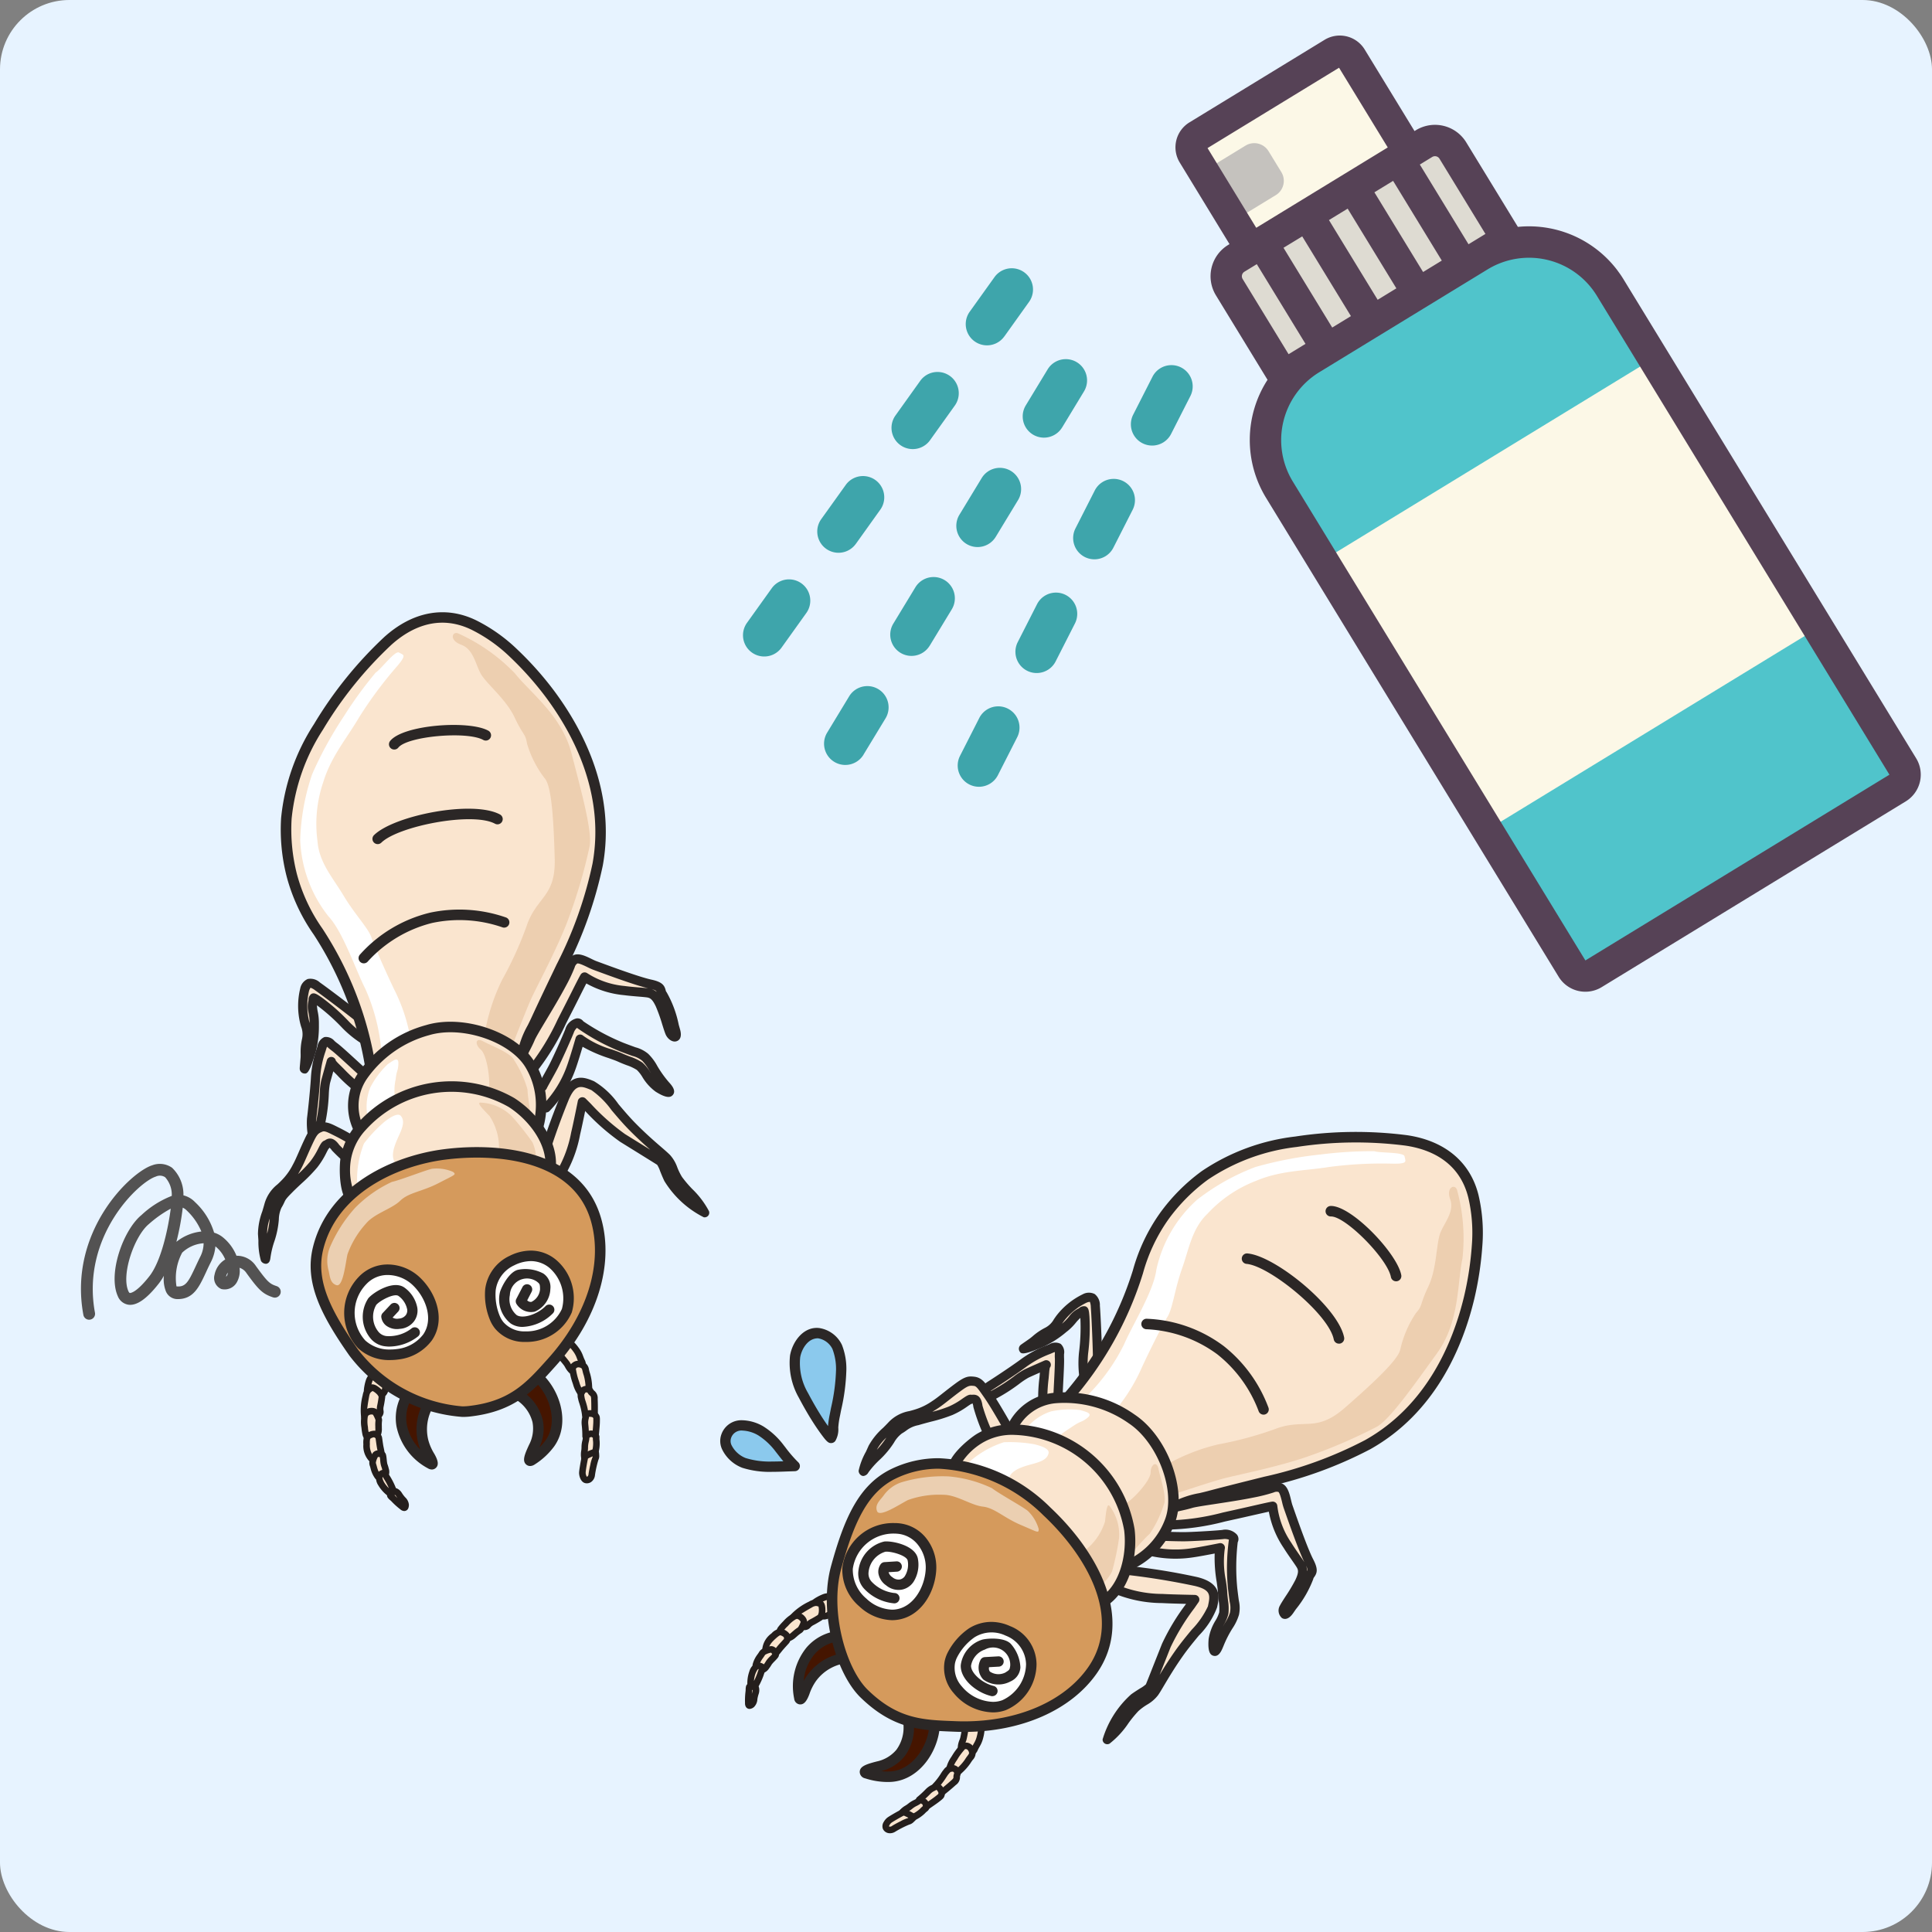 <svg xmlns="http://www.w3.org/2000/svg" xmlns:xlink="http://www.w3.org/1999/xlink" width="167" height="167" viewBox="0 0 167 167">
  <rect x="0" y="0" width="167" height="167" fill="#808080" stroke="none"/>
  <defs>
    <clipPath id="clip-path">
      <rect id="長方形_3358" data-name="長方形 3358" width="167" height="167" rx="6" transform="translate(492 8021.549)" fill="#e7f3ff"/>
    </clipPath>
    <clipPath id="clip-path-2">
      <rect id="長方形_882" data-name="長方形 882" width="121.172" height="105.547" fill="none"/>
    </clipPath>
    <clipPath id="clip-path-4">
      <rect id="長方形_873" data-name="長方形 873" width="25.584" height="26.734" fill="none"/>
    </clipPath>
    <clipPath id="clip-path-5">
      <rect id="長方形_874" data-name="長方形 874" width="3.415" height="7.989" fill="none"/>
    </clipPath>
    <clipPath id="clip-path-6">
      <rect id="長方形_875" data-name="長方形 875" width="2.992" height="7.077" fill="none"/>
    </clipPath>
    <clipPath id="clip-path-7">
      <rect id="長方形_876" data-name="長方形 876" width="14.026" height="4.8" fill="none"/>
    </clipPath>
    <clipPath id="clip-path-8">
      <rect id="長方形_877" data-name="長方形 877" width="11.871" height="36.147" fill="none"/>
    </clipPath>
    <clipPath id="clip-path-9">
      <rect id="長方形_878" data-name="長方形 878" width="4.753" height="6.915" fill="none"/>
    </clipPath>
    <clipPath id="clip-path-10">
      <rect id="長方形_879" data-name="長方形 879" width="4.903" height="5.247" fill="none"/>
    </clipPath>
    <clipPath id="clip-path-11">
      <rect id="長方形_880" data-name="長方形 880" width="11.012" height="10.089" fill="none"/>
    </clipPath>
    <clipPath id="clip-path-12">
      <rect id="長方形_3172" data-name="長方形 3172" width="80.907" height="100.458" fill="none"/>
    </clipPath>
  </defs>
  <g id="voice_img01-2" transform="translate(-492 -8021.549)" clip-path="url(#clip-path)">
    <rect id="長方形_726" data-name="長方形 726" width="167" height="167" rx="6" transform="translate(492 8021.549)" fill="#e7f3ff"/>
    <g id="グループ_985" data-name="グループ 985" transform="translate(499 8074.467)">
      <g id="グループ_984" data-name="グループ 984" clip-path="url(#clip-path-2)">
        <g id="グループ_983" data-name="グループ 983">
          <g id="グループ_982" data-name="グループ 982" clip-path="url(#clip-path-2)">
            <path id="パス_1547" data-name="パス 1547" d="M498.035,668.439c-.037.185.189.53.227.7a.748.748,0,0,0,.53.473c.227.019.4-.133.643-.227s.568-.114.663-.568.019-.928-.189-.928a3.734,3.734,0,0,0-1,.057,2.512,2.512,0,0,0-.871.492" transform="translate(-434.598 -582.816)" fill="#fae5cf"/>
            <path id="パス_1548" data-name="パス 1548" d="M497.554,665.653h0c.1,0,.19,0,.27,0l.14,0a.431.431,0,0,1,.337.167,1.461,1.461,0,0,1,.13,1.1.9.9,0,0,1-.319.545,1.259,1.259,0,0,1-.409.193c-.04.013-.078.025-.11.037a2,2,0,0,0-.193.09,1.1,1.1,0,0,1-.514.158l-.063,0a1.014,1.014,0,0,1-.784-.695,1.541,1.541,0,0,0-.076-.183,1.109,1.109,0,0,1-.153-.635.471.471,0,0,1,.217-.279,2.863,2.863,0,0,1,.26-.16,3.873,3.873,0,0,1,.583-.267A2.212,2.212,0,0,1,497.554,665.653Zm.324.574-.069,0c-.077,0-.164,0-.255,0a1.781,1.781,0,0,0-.5.05,3.546,3.546,0,0,0-.667.332,2.514,2.514,0,0,0,.1.234,1.632,1.632,0,0,1,.113.294.476.476,0,0,0,.12.157.356.356,0,0,0,.157.1h.015a.66.66,0,0,0,.255-.1,2.471,2.471,0,0,1,.247-.114c.048-.019.1-.034.142-.048.206-.065.3-.1.345-.312A1.284,1.284,0,0,0,497.878,666.227Z" transform="translate(-432.653 -580.87)" fill="#241e1c"/>
            <path id="パス_1549" data-name="パス 1549" d="M483.4,673.306c-.119.167-.246.151-.019.36s.341.379.473.492a.559.559,0,0,0,.435.151c.208,0,.284-.246.587-.4s.719-.416.719-.416a.853.853,0,0,0,.17-.492c.019-.322-.019-.7-.208-.719a.838.838,0,0,0-.795.094,5.635,5.635,0,0,0-1.363.928" transform="translate(-421.704 -586.604)" fill="#fae5cf"/>
            <path id="パス_1550" data-name="パス 1550" d="M482.343,672.647a.838.838,0,0,1-.62-.22,2.214,2.214,0,0,1-.213-.22,3.5,3.5,0,0,0-.267-.279.538.538,0,0,1-.218-.371.406.406,0,0,1,.143-.3.475.475,0,0,0,.055-.061,5.352,5.352,0,0,1,1.455-1.01,1.25,1.25,0,0,1,.61-.191.983.983,0,0,1,.276.044.542.542,0,0,0,.076.018c.124.012.346.09.431.466a2.1,2.1,0,0,1,.032.552,1.133,1.133,0,0,1-.241.664.283.283,0,0,1-.06.051c-.017.011-.432.275-.745.431a.914.914,0,0,0-.236.184A.663.663,0,0,1,482.343,672.647Zm-.676-1.1c.112.107.2.2.268.283a1.824,1.824,0,0,0,.157.165.282.282,0,0,0,.241.083.9.9,0,0,0,.09-.082,1.453,1.453,0,0,1,.379-.286c.229-.114.534-.3.648-.373a.652.652,0,0,0,.085-.3,1.334,1.334,0,0,0-.029-.431c-.035-.007-.066-.016-.095-.024a.455.455,0,0,0-.125-.023.758.758,0,0,0-.332.119c-.245.137-.527.3-.773.455a1.955,1.955,0,0,0-.5.39Z" transform="translate(-419.758 -584.659)" fill="#241e1c"/>
            <path id="パス_1551" data-name="パス 1551" d="M474.136,682.343c0-.208.189-.4.53-.757a2.584,2.584,0,0,1,.776-.625.37.37,0,0,1,.379,0,.68.68,0,0,1,.416.492,1.615,1.615,0,0,1-.36.719,3.839,3.839,0,0,0-.511.4,1.184,1.184,0,0,1-.53.3.408.408,0,0,1-.454-.076.807.807,0,0,1-.246-.454" transform="translate(-413.747 -594.184)" fill="#fae5cf"/>
            <path id="パス_1552" data-name="パス 1552" d="M472.7,681.248a.719.719,0,0,1-.424-.163.863.863,0,0,1-.3-.406,1.313,1.313,0,0,1-.067-.231.281.281,0,0,1,0-.049.807.807,0,0,1,.181-.474,4.981,4.981,0,0,1,.382-.431l.045-.047a2.98,2.98,0,0,1,.9-.7.421.421,0,0,0,.044-.016.519.519,0,0,1,.21-.047.844.844,0,0,1,.3.071,1.008,1.008,0,0,1,.423.323.766.766,0,0,1,.175.434,1.445,1.445,0,0,1-.166.512,2.294,2.294,0,0,1-.136.245.574.574,0,0,1-.215.216,2.852,2.852,0,0,0-.343.266l-.114.1a1.462,1.462,0,0,1-.637.359A1.018,1.018,0,0,1,472.7,681.248Zm-.22-.869a.5.5,0,0,0,.122.241.507.507,0,0,0,.1.06.79.79,0,0,0,.118-.026.9.9,0,0,0,.422-.247l.112-.094a3.148,3.148,0,0,1,.423-.323,1.389,1.389,0,0,0,.133-.234,1.66,1.66,0,0,0,.1-.246.469.469,0,0,0-.231-.229.747.747,0,0,0-.091-.03l0,0a.93.93,0,0,1-.1.036,2.655,2.655,0,0,0-.65.548l-.045.048A2.029,2.029,0,0,0,472.477,680.379Z" transform="translate(-411.801 -592.238)" fill="#241e1c"/>
            <path id="パス_1553" data-name="パス 1553" d="M464.625,693.5a1.675,1.675,0,0,1,.7-1.1c.36-.322.492-.36.662-.322a.952.952,0,0,1,.435.265.49.49,0,0,1,0,.511c-.132.151-.454.492-.606.682s-.416.511-.473.568a.6.6,0,0,1-.492-.057c-.17-.095-.189-.151-.189-.246s-.038-.133-.038-.3" transform="translate(-405.447 -603.924)" fill="#fae5cf"/>
            <path id="パス_1554" data-name="パス 1554" d="M463.263,692.479a1.081,1.081,0,0,1-.494-.125.71.71,0,0,1-.254-.21.478.478,0,0,1-.081-.284.2.2,0,0,0-.008-.042,1.066,1.066,0,0,1-.03-.261,1.911,1.911,0,0,1,.795-1.309,1.188,1.188,0,0,1,.754-.406.727.727,0,0,1,.16.019,1.224,1.224,0,0,1,.6.372.777.777,0,0,1,.126.37.651.651,0,0,1-.14.5c-.048.055-.116.129-.195.216-.138.151-.31.34-.4.456s-.413.51-.494.591h0A.453.453,0,0,1,463.263,692.479Zm-.262-.647.044.026a.514.514,0,0,0,.2.052c.088-.1.27-.323.406-.493.1-.131.276-.318.427-.484.072-.079.141-.154.185-.2a.3.3,0,0,0-.015-.16.744.744,0,0,0-.266-.154.175.175,0,0,0-.036-.005c-.038,0-.133.045-.375.261-.282.252-.606.581-.606.886a.51.51,0,0,0,.016.135A.731.731,0,0,1,463,691.832Z" transform="translate(-403.501 -601.978)" fill="#241e1c"/>
            <path id="パス_1555" data-name="パス 1555" d="M458.422,704.513a2.233,2.233,0,0,0-.36.719c-.019.132.038.208.208.246s.36.189.473.133a1.921,1.921,0,0,0,.435-.549c.094-.171.568-.568.587-.682s-.171-.473-.379-.473a1.611,1.611,0,0,0-.644.208c-.133.076-.151.171-.322.4" transform="translate(-399.717 -614.252)" fill="#fae5cf"/>
            <path id="パス_1556" data-name="パス 1556" d="M457.442,701.677a.59.59,0,0,1,.447.236.813.813,0,0,1,.212.568c-.024.143-.136.262-.367.5a2.78,2.78,0,0,0-.252.277,3.22,3.22,0,0,1-.233.351.975.975,0,0,1-.324.314.409.409,0,0,1-.185.043.825.825,0,0,1-.338-.1.889.889,0,0,0-.14-.055.571.571,0,0,1-.332-.184.47.47,0,0,1-.1-.379,2.456,2.456,0,0,1,.414-.849c.053-.07.089-.126.121-.175a.8.8,0,0,1,.287-.3A1.871,1.871,0,0,1,457.442,701.677Zm.077.7a.435.435,0,0,0-.1-.134,1.451,1.451,0,0,0-.482.17c-.024.014-.033.023-.093.116-.035.054-.079.121-.142.206a2.361,2.361,0,0,0-.286.525,1.421,1.421,0,0,1,.22.085l.064.029a2.528,2.528,0,0,0,.283-.4,2.186,2.186,0,0,1,.344-.4C457.385,702.523,457.468,702.438,457.52,702.38Z" transform="translate(-397.772 -612.307)" fill="#241e1c"/>
            <path id="パス_1557" data-name="パス 1557" d="M454.451,716.789a2.8,2.8,0,0,1,.151-1.155c.114-.284.246-.492.416-.549s.435.038.435.151a2.222,2.222,0,0,1-.17.587,6.116,6.116,0,0,1-.492,1.041" transform="translate(-396.56 -623.992)" fill="#fae5cf"/>
            <path id="パス_1558" data-name="パス 1558" d="M452.848,715.208a.282.282,0,0,1-.17-.057.279.279,0,0,1-.049-.047.287.287,0,0,1-.093.026.284.284,0,0,1-.311-.254,3.09,3.09,0,0,1,.17-1.288,1.146,1.146,0,0,1,.591-.713.753.753,0,0,1,.63.1.4.4,0,0,1,.179.323,1.3,1.3,0,0,1-.107.448c-.021.061-.047.137-.077.229a6.273,6.273,0,0,1-.534,1.121A.283.283,0,0,1,452.848,715.208Zm.34-1.8a.078.078,0,0,0-.023,0c-.011,0-.106.044-.243.385a2.4,2.4,0,0,0-.133.643,5.409,5.409,0,0,0,.282-.649c.031-.094.058-.172.079-.233s.038-.112.05-.148Z" transform="translate(-394.617 -622.051)" fill="#241e1c"/>
            <path id="パス_1559" data-name="パス 1559" d="M453.508,729.591c-.152.419-.114.833-.3.984s-.322.17-.322-.095a7.437,7.437,0,0,1,.038-.965c.038-.17-.019-.492.113-.492a1.381,1.381,0,0,1,.435.076c.076.038.114.284.038.492" transform="translate(-395.201 -636.169)" fill="#fae5cf"/>
            <path id="パス_1560" data-name="パス 1560" d="M451.089,726.794a1.612,1.612,0,0,1,.562.106.476.476,0,0,1,.231.407,1,1,0,0,1-.053.436,2.643,2.643,0,0,0-.107.446,1.008,1.008,0,0,1-.285.663.641.641,0,0,1-.393.172.369.369,0,0,1-.327-.2.6.6,0,0,1-.063-.294,6.45,6.45,0,0,1,.045-1.027,1.125,1.125,0,0,0,.01-.149,1.305,1.305,0,0,1,.024-.256A.364.364,0,0,1,451.089,726.794Zm.23.595-.043-.008a1.352,1.352,0,0,1-.023.25.759.759,0,0,0-.012.091c.015-.057.033-.115.055-.173A.438.438,0,0,0,451.319,727.388Z" transform="translate(-393.255 -634.224)" fill="#241e1c"/>
            <path id="パス_1561" data-name="パス 1561" d="M597.694,753.865a10.432,10.432,0,0,1-.189,1.079,3.419,3.419,0,0,0-.189.624c-.019.208.038.227.189.341a.711.711,0,0,0,.511.151c.189-.019.265.171.473-.265a3.958,3.958,0,0,0,.454-1.022,3.383,3.383,0,0,0,.095-1.23" transform="translate(-521.234 -657.566)" fill="#fae5cf"/>
            <path id="パス_1562" data-name="パス 1562" d="M596.279,754.424a.626.626,0,0,1-.142-.019.31.31,0,0,0-.04-.008h0a1,1,0,0,1-.709-.207l-.037-.028a.657.657,0,0,1-.206-.207.592.592,0,0,1-.058-.358,1.976,1.976,0,0,1,.138-.5c.024-.064.047-.125.063-.178a10.191,10.191,0,0,0,.179-1.032.284.284,0,1,1,.564.07,10.5,10.5,0,0,1-.2,1.125c-.021.071-.048.144-.075.214a1.554,1.554,0,0,0-.1.355c0,.012,0,.021,0,.029l.037.027.042.031a.431.431,0,0,0,.312.1.615.615,0,0,1,.184.011,1.21,1.21,0,0,0,.062-.116c.073-.151.131-.254.183-.345a2.116,2.116,0,0,0,.253-.628,3.063,3.063,0,0,0,.088-1.115v-.02a.284.284,0,1,1,.566-.044l0,.02a3.623,3.623,0,0,1-.105,1.306,2.664,2.664,0,0,1-.309.763c-.049.086-.1.176-.164.309a.852.852,0,0,1-.3.388A.419.419,0,0,1,596.279,754.424Z" transform="translate(-519.287 -655.621)" fill="#241e1c"/>
            <path id="パス_1563" data-name="パス 1563" d="M589.355,771.141a3.973,3.973,0,0,1,.492-.928,7.31,7.31,0,0,1,.606-.795.411.411,0,0,1,.4-.076.648.648,0,0,1,.435.549c.038.284-.171.4-.4.776a7.16,7.16,0,0,1-.927,1.022c-.227.246-.416.189-.549-.076s-.151-.132-.057-.473" transform="translate(-514.238 -671.341)" fill="#fae5cf"/>
            <path id="パス_1564" data-name="パス 1564" d="M587.741,770.186a.511.511,0,0,1-.335-.129.83.83,0,0,1-.194-.261,1.2,1.2,0,0,0-.064-.114.433.433,0,0,1-.081-.244.884.884,0,0,1,.049-.245c.006-.022.013-.046.021-.074a2.85,2.85,0,0,1,.38-.768c.047-.074.095-.15.141-.228a6.016,6.016,0,0,1,.554-.738c.029-.034.061-.072.069-.083a.58.58,0,0,1,.482-.2,1.009,1.009,0,0,1,.2.02.927.927,0,0,1,.661.79.868.868,0,0,1-.244.684,3.008,3.008,0,0,0-.191.276,4.584,4.584,0,0,1-.729.835c-.089.087-.174.169-.234.234A.663.663,0,0,1,587.741,770.186Zm-.1-.779c.02.032.045.075.075.135a.447.447,0,0,0,.035.059.439.439,0,0,0,.052-.049c.07-.076.16-.164.255-.256a4.191,4.191,0,0,0,.638-.72,3.5,3.5,0,0,1,.225-.326c.126-.167.143-.2.134-.266a.45.45,0,0,0-.1-.223.25.25,0,0,0-.112-.085.454.454,0,0,0-.087-.009.235.235,0,0,0-.049,0l-.068.081a5.542,5.542,0,0,0-.5.66c-.05.085-.1.166-.15.243a2.348,2.348,0,0,0-.313.616l-.021.077Z" transform="translate(-512.293 -669.395)" fill="#241e1c"/>
            <path id="パス_1565" data-name="パス 1565" d="M579.8,786.131a8.543,8.543,0,0,0,.89-1.174c.114-.133.246-.3.36-.322a.534.534,0,0,1,.473.038.416.416,0,0,1,.151.511c-.076.208.095.3-.284.644s-.681.587-1.079.909" transform="translate(-505.954 -684.664)" fill="#fae5cf"/>
            <path id="パス_1566" data-name="パス 1566" d="M578.368,785.078a.284.284,0,0,1-.179-.5c.367-.3.685-.554,1.067-.9a.632.632,0,0,0,.159-.183.166.166,0,0,0,.008-.077.728.728,0,0,1,.04-.269.139.139,0,0,0-.059-.19c-.031-.024-.071-.021-.175,0l-.055.012a1.514,1.514,0,0,0-.174.185l-.039.046c-.021.025-.082.117-.136.2a5.826,5.826,0,0,1-.773.995.284.284,0,0,1-.392-.411,5.376,5.376,0,0,0,.691-.9,2.85,2.85,0,0,1,.179-.257l.037-.043a.927.927,0,0,1,.491-.374l.046-.01a.732.732,0,0,1,.649.1.7.7,0,0,1,.244.832.207.207,0,0,0-.006.074.816.816,0,0,1-.355.684c-.394.355-.717.616-1.09.918A.282.282,0,0,1,578.368,785.078Z" transform="translate(-504.009 -682.722)" fill="#241e1c"/>
            <path id="パス_1567" data-name="パス 1567" d="M568.953,798a8.762,8.762,0,0,0,.757-.7,1.787,1.787,0,0,1,.53-.359c.095-.057.209-.151.36-.019s.341.4.284.587-.019.151-.322.4-.89.624-1.06.757" transform="translate(-496.487 -695.364)" fill="#fae5cf"/>
            <path id="パス_1568" data-name="パス 1568" d="M567.557,797.005a.284.284,0,0,1-.175-.508c.073-.057.2-.145.362-.255.231-.158.518-.355.693-.5l.041-.033c.074-.06.138-.112.162-.136l.01-.034.015-.051a.6.6,0,0,0-.176-.278l-.016.01-.031.02c-.032.019-.064.035-.1.052a1.245,1.245,0,0,0-.377.265l0,0a9.064,9.064,0,0,1-.781.721.284.284,0,1,1-.351-.446,8.5,8.5,0,0,0,.73-.676l0,0a1.817,1.817,0,0,1,.529-.373l.056-.029.022-.014a.668.668,0,0,1,.255-.107.5.5,0,0,1,.415.132.957.957,0,0,1,.369.882l-.014.049a.567.567,0,0,1-.117.239,1.88,1.88,0,0,1-.244.216l-.04.033c-.194.157-.491.361-.73.525-.141.1-.275.189-.335.235A.284.284,0,0,1,567.557,797.005Z" transform="translate(-494.542 -693.419)" fill="#241e1c"/>
            <path id="パス_1569" data-name="パス 1569" d="M556.916,807.042c.189-.284.568-.435.776-.624s.644-.34.757-.473.246.019.4.095.189.3.189.454-.057.095-.322.378a2.881,2.881,0,0,1-.927.587" transform="translate(-485.983 -703.247)" fill="#fae5cf"/>
            <path id="パス_1570" data-name="パス 1570" d="M555.841,805.8a.284.284,0,0,1-.11-.546,2.647,2.647,0,0,0,.829-.519,2.3,2.3,0,0,1,.244-.229.369.369,0,0,0-.039-.16c-.047-.024-.088-.051-.125-.074l-.007,0a2.232,2.232,0,0,1-.331.2,2,2,0,0,0-.365.222,2.477,2.477,0,0,1-.317.23,1.427,1.427,0,0,0-.413.342.284.284,0,0,1-.473-.315,1.866,1.866,0,0,1,.577-.5,2.05,2.05,0,0,0,.244-.173,2.365,2.365,0,0,1,.484-.3,1.85,1.85,0,0,0,.251-.145.411.411,0,0,1,.417-.137.786.786,0,0,1,.24.116.942.942,0,0,0,.081.049.776.776,0,0,1,.346.708.439.439,0,0,1-.2.386,1.754,1.754,0,0,0-.2.186,3.143,3.143,0,0,1-1.025.655A.284.284,0,0,1,555.841,805.8Z" transform="translate(-484.037 -701.302)" fill="#241e1c"/>
            <path id="パス_1571" data-name="パス 1571" d="M547.589,814.031c.171.076.984.4.871.549,0,0-.246.265-.379.284a8.016,8.016,0,0,0-1.287.644c-.322.208-.606.076-.681-.114s.151-.511.3-.625a13.561,13.561,0,0,1,1.249-.719" transform="translate(-476.543 -710.35)" fill="#fae5cf"/>
            <path id="パス_1572" data-name="パス 1572" d="M544.524,813.951a.718.718,0,0,1-.218-.033.634.634,0,0,1-.4-.365.679.679,0,0,1,.082-.585,1.267,1.267,0,0,1,.314-.372c.153-.114.689-.428,1.093-.642a.375.375,0,0,1,.511-.066c.118.051.278.121.423.2.3.155.43.276.471.429a.337.337,0,0,1-.056.292l-.019.023s-.072.078-.16.155a.8.8,0,0,1-.376.215,8.889,8.889,0,0,0-1.183.6A.884.884,0,0,1,544.524,813.951Zm-.087-.6a.092.092,0,0,0,.041.025.268.268,0,0,0,.216-.053c.188-.122.506-.291.742-.408a3.076,3.076,0,0,1,.64-.275.307.307,0,0,0,.038-.025c-.03-.017-.066-.036-.108-.057-.1-.049-.2-.1-.291-.134-.414.217-.959.539-1.075.626A.678.678,0,0,0,544.437,813.352Z" transform="translate(-474.597 -708.404)" fill="#241e1c"/>
            <path id="パス_1573" data-name="パス 1573" d="M490.887,694.676c-2.916-.094-4.521,2.629-4.013,5.339.085.451.419-.38.446-.451a4.861,4.861,0,0,1,.628-1.247A4.3,4.3,0,0,1,491,696.569" transform="translate(-424.781 -606.195)" fill="#451500"/>
            <path id="パス_1574" data-name="パス 1574" d="M483.853,697.491l-.051,0a.549.549,0,0,1-.484-.5,5.315,5.315,0,0,1,1.07-4.419,4.209,4.209,0,0,1,3.4-1.458.454.454,0,1,1-.029.908,3.274,3.274,0,0,0-2.685,1.141,4.11,4.11,0,0,0-.931,2.3,3.96,3.96,0,0,1,.329-.524,4.765,4.765,0,0,1,3.4-1.931.454.454,0,0,1,.026.908,3.841,3.841,0,0,0-2.7,1.565,4.439,4.439,0,0,0-.568,1.136C484.4,697.224,484.166,697.491,483.853,697.491Z" transform="translate(-421.671 -603.082)" fill="#2b2726"/>
            <path id="パス_1575" data-name="パス 1575" d="M538.088,749.243c.063,2.125-1.473,4.661-3.758,4.825a5.754,5.754,0,0,1-2.11-.282c-.643-.214.9-.562,1.1-.622a3.354,3.354,0,0,0,1.823-1.144,3.7,3.7,0,0,0,.562-3.231" transform="translate(-464.297 -653.418)" fill="#451500"/>
            <path id="パス_1576" data-name="パス 1576" d="M530.907,751.42a6.378,6.378,0,0,1-1.943-.316.576.576,0,0,1-.466-.567c.016-.478.563-.655,1.463-.89a3.022,3.022,0,0,0,1.706-1.013,3.242,3.242,0,0,0,.49-2.824.454.454,0,0,1,.868-.268,4.177,4.177,0,0,1-.633,3.639,3.791,3.791,0,0,1-2.035,1.3,4.6,4.6,0,0,0,.83.022c1.978-.142,3.393-2.418,3.336-4.359a.454.454,0,0,1,.908-.027c.069,2.356-1.63,5.109-4.179,5.292C531.139,751.416,531.025,751.42,530.907,751.42Z" transform="translate(-461.184 -650.304)" fill="#2b2726"/>
            <path id="パス_1577" data-name="パス 1577" d="M697.074,651.426a11.156,11.156,0,0,0,4.354.871c.681.038,2.612.076,2.612.076a23.385,23.385,0,0,0-2.461,3.975c-.454,1.136-1.287,3.256-1.4,3.521s-.606.455-1.4,1.022a8.358,8.358,0,0,0-2.309,3.6c.719-.416,1.817-2.2,2.423-2.764s1.249-.757,1.628-1.287.984-1.741,2.158-3.407,2.688-3.1,2.877-3.975.454-1.78-1.4-2.234a58.035,58.035,0,0,0-6.474-1.022" transform="translate(-607.761 -567.034)" fill="#fae5cf"/>
            <path id="パス_1578" data-name="パス 1578" d="M693.745,662.179a.4.4,0,0,1-.4-.417,8.468,8.468,0,0,1,2.475-3.9c.308-.22.572-.385.788-.52a2.5,2.5,0,0,0,.481-.341c.063-.148.369-.92.7-1.763l.692-1.744a18.975,18.975,0,0,1,2.082-3.446c-.624-.015-1.478-.037-1.887-.06l-.191-.009a10.976,10.976,0,0,1-4.326-.906.4.4,0,0,1,.37-.7,10.292,10.292,0,0,0,3.993.816l.2.01c.678.038,2.6.075,2.6.075a.4.4,0,0,1,.319.623l-.359.518a19.131,19.131,0,0,0-2.059,3.378l-.691,1.742-.257.649c.343-.571.78-1.274,1.352-2.086.456-.648.967-1.267,1.418-1.813a7.417,7.417,0,0,0,1.4-2.018c.2-.915.311-1.416-1.107-1.763a61.96,61.96,0,0,0-6.347-1.012.387.387,0,0,1-.438-.338.408.408,0,0,1,.349-.451,54.628,54.628,0,0,1,6.624,1.029c2.172.532,1.9,1.789,1.713,2.62a6.914,6.914,0,0,1-1.578,2.439c-.442.535-.942,1.141-1.381,1.765-.73,1.036-1.238,1.9-1.61,2.523-.227.384-.4.683-.55.886a3.193,3.193,0,0,1-.939.8,4.948,4.948,0,0,0-.74.547,10.248,10.248,0,0,0-.852,1.035,7.559,7.559,0,0,1-1.644,1.783A.4.4,0,0,1,693.745,662.179Z" transform="translate(-605.037 -564.329)" fill="#2b2726"/>
            <path id="パス_1579" data-name="パス 1579" d="M721.138,627.245a9.666,9.666,0,0,0,4.127.3c.833-.114,2.5-.454,2.5-.454-.3,1.06.151,3.029.189,3.786a11.485,11.485,0,0,1,.114,1.855c-.076.53-.833,1.4-.908,2.271s.076,1.59.492.454,1.211-2.082,1.325-2.65.038-.53-.151-2.158a16.9,16.9,0,0,1,.076-4.2c.114-.227-.19-.568-.947-.492s-2.688.189-3.369.189-1.515-.038-1.893-.038" transform="translate(-629.289 -546.222)" fill="#fae5cf"/>
            <path id="パス_1580" data-name="パス 1580" d="M724.581,633.721a.505.505,0,0,1-.109-.012c-.256-.057-.537-.275-.434-1.461a4.309,4.309,0,0,1,.6-1.6,2.952,2.952,0,0,0,.314-.7,3.933,3.933,0,0,0-.041-.966c-.029-.249-.061-.517-.076-.813-.01-.2-.053-.5-.1-.841a12.15,12.15,0,0,1-.176-2.463c-.567.111-1.43.274-1.96.346a10.034,10.034,0,0,1-4.3-.319.4.4,0,0,1,.246-.756,9.227,9.227,0,0,0,3.95.287c.824-.112,2.473-.45,2.473-.45a.4.4,0,0,1,.462.5,8.123,8.123,0,0,0,.1,2.745c.052.371.1.691.108.912.014.277.044.527.071.76a4.535,4.535,0,0,1,.039,1.171,3.147,3.147,0,0,1-.4.961l-.076.141.128-.217a4.24,4.24,0,0,0,.475-.943,2.11,2.11,0,0,0-.019-.955c-.034-.251-.081-.591-.138-1.079a18.045,18.045,0,0,1,.071-4.3,1,1,0,0,0-.508-.049c-.757.076-2.717.191-3.409.191-.394,0-.839-.012-1.218-.023-.276-.008-.516-.015-.675-.015a.4.4,0,0,1,0-.795c.164,0,.413.007.7.015.372.011.809.023,1.2.023.673,0,2.589-.113,3.33-.187a1.344,1.344,0,0,1,1.287.417.632.632,0,0,1,.055.649,18.537,18.537,0,0,0-.037,3.979c.056.481.1.815.136,1.062a2.837,2.837,0,0,1,.011,1.219,4.325,4.325,0,0,1-.57,1.191,9.412,9.412,0,0,0-.772,1.518C725.187,633.177,724.988,633.721,724.581,633.721Z" transform="translate(-626.564 -543.499)" fill="#2b2726"/>
            <path id="パス_1581" data-name="パス 1581" d="M736.891,597.057a24.243,24.243,0,0,0,5.565-.833c1.4-.3,3.294-.757,3.6-.8a7.569,7.569,0,0,0,1.287,3.407c.379.606.833,1.211,1.1,1.628s.265.795-.076,1.514-1.136,1.817-1.325,2.2-.038.984.455.265a13.365,13.365,0,0,0,1.666-2.764c.076-.53.606-.379.038-1.477s-1.628-4.2-1.817-4.732-.265-1.59-.795-1.666-.227.076-2.272.492-4.732.719-5.338.909-1.855.416-1.855.416" transform="translate(-643.035 -518.154)" fill="#fae5cf"/>
            <path id="パス_1582" data-name="パス 1582" d="M744.385,602.451a.51.51,0,0,1-.259-.073.857.857,0,0,1-.168-1.1c.08-.159.26-.441.473-.769a14.554,14.554,0,0,0,.849-1.42c.325-.687.251-.894.1-1.131-.112-.176-.259-.387-.42-.618-.219-.314-.462-.663-.68-1.013a8.207,8.207,0,0,1-1.291-3.146c-.333.072-.819.183-1.3.291-.609.139-1.286.293-1.876.421l-.625.139a20.976,20.976,0,0,1-5.04.7.4.4,0,1,1,.033-.794,20.414,20.414,0,0,0,4.832-.684l.632-.141c.587-.127,1.261-.281,1.867-.419,1-.228,1.578-.359,1.764-.382a.4.4,0,0,1,.445.358,7.133,7.133,0,0,0,1.2,3.185c.241.386.477.724.688,1.028.168.241.321.461.438.645l.014.022c-.516-1.052-1.354-3.445-1.676-4.365l-.108-.307a5.422,5.422,0,0,1-.146-.532c-.136-.568-.248-.862-.331-.874a.578.578,0,0,0-.386.045,14.214,14.214,0,0,1-1.75.443c-1.057.215-2.3.4-3.3.554-.89.134-1.731.261-2,.344-.622.194-1.851.419-1.9.428a.4.4,0,1,1-.142-.782c.012,0,1.233-.225,1.808-.4a20.816,20.816,0,0,1,2.116-.372c.991-.15,2.224-.336,3.261-.547a13.362,13.362,0,0,0,1.662-.42,1.3,1.3,0,0,1,.745-.076c.661.095.844.86.992,1.476.04.166.077.324.121.45l.109.311c.329.94,1.2,3.436,1.687,4.372.42.812.362,1.151.095,1.526a.387.387,0,0,0-.092.189,9.44,9.44,0,0,1-1.5,2.6l-.229.332C744.822,602.341,744.574,602.451,744.385,602.451Zm1.822-4.613a1.408,1.408,0,0,1,.093.478C746.342,598.243,746.351,598.146,746.207,597.838Z" transform="translate(-640.312 -515.431)" fill="#2b2726"/>
            <path id="パス_1583" data-name="パス 1583" d="M645.983,470.325c-.038-1.893-.151-4.126-.189-4.543s-.038-1.1-.947-.719a6,6,0,0,0-2.12,1.741c-.341.454-.53.871-1.1,1.136a7.222,7.222,0,0,0-1.287.908c-.265.189-.606.417-.757.53a5.611,5.611,0,0,0,1.59-.53,9.231,9.231,0,0,0,2.007-1.325c.53-.416.871-1.06,1.249-1.211s.378-.53.454.341a17.054,17.054,0,0,1-.114,3.1,8.713,8.713,0,0,0,.076,2.347" transform="translate(-558.109 -405.733)" fill="#fae5cf"/>
            <path id="パス_1584" data-name="パス 1584" d="M642.157,469.775a.4.4,0,0,1-.388-.311,9.1,9.1,0,0,1-.082-2.485,16.941,16.941,0,0,0,.116-2.971,3.4,3.4,0,0,0-.381.4,4.9,4.9,0,0,1-.685.7l-.148.116a8.787,8.787,0,0,1-1.948,1.261c-1.866.8-1.967.625-2.106.384a.428.428,0,0,1,.122-.537c.084-.063.227-.162.383-.27l.381-.266c.067-.048.147-.115.24-.191a5.246,5.246,0,0,1,1.11-.754,1.8,1.8,0,0,0,.744-.728c.064-.093.131-.189.2-.286a6.391,6.391,0,0,1,2.285-1.87,1.116,1.116,0,0,1,1.042-.025,1.2,1.2,0,0,1,.448,1.006c.044.484.158,2.7.2,4.641a.4.4,0,1,1-.795.016c-.038-1.893-.152-4.12-.188-4.515a1.416,1.416,0,0,0-.081-.473.879.879,0,0,0-.317.085,5.563,5.563,0,0,0-1.955,1.613l-.134.188.025-.019a4.223,4.223,0,0,0,.571-.588,2.228,2.228,0,0,1,.776-.68.561.561,0,0,0,.142-.093.648.648,0,0,1,.517-.115c.272.116.293.356.338.883a17.336,17.336,0,0,1-.115,3.19,8.449,8.449,0,0,0,.07,2.21.4.4,0,0,1-.388.484Z" transform="translate(-555.418 -403.005)" fill="#2b2726"/>
            <path id="パス_1585" data-name="パス 1585" d="M614.941,503.621c.038-1.174.189-3.369.151-3.9s.189-1.173-.719-.795a9.465,9.465,0,0,0-2.423,1.287c-.984.719-2.612,1.779-2.915,1.969a6.065,6.065,0,0,0-1.022.947c-.227.265.076.454,1.363-.189s2.385-1.628,2.877-1.855,1.7-.757,1.7-.757-.113.114-.151.644a20.951,20.951,0,0,0-.152,2.688" transform="translate(-530.512 -435.281)" fill="#fae5cf"/>
            <path id="パス_1586" data-name="パス 1586" d="M610.936,501.327a.4.4,0,0,1-.393-.345,13.347,13.347,0,0,1,.1-2.259l.04-.447c-.352.155-.75.332-.984.44a6.823,6.823,0,0,0-.791.529,15.108,15.108,0,0,1-2.074,1.321c-1.068.534-1.638.615-1.906.272a.535.535,0,0,1,.063-.7,6.427,6.427,0,0,1,1.113-1.025c.258-.161,1.894-1.223,2.891-1.952a9.182,9.182,0,0,1,2.277-1.239l.228-.095a1.023,1.023,0,0,1,.973-.033.959.959,0,0,1,.294.9c0,.089,0,.182,0,.27.026.358-.024,1.329-.077,2.357-.029.577-.059,1.15-.073,1.584a.4.4,0,0,1-.795-.026c.014-.437.044-1.016.074-1.6.047-.914.1-1.95.078-2.26-.008-.114-.006-.232,0-.345,0-.051,0-.115,0-.172a1.655,1.655,0,0,0-.168.061l-.23.1a8.43,8.43,0,0,0-2.111,1.146c-1.014.741-2.677,1.821-2.939,1.985a1.782,1.782,0,0,0-.171.125l.123-.06a14.466,14.466,0,0,0,1.964-1.254,6.751,6.751,0,0,1,.924-.607c.495-.228,1.711-.76,1.711-.76a.4.4,0,0,1,.453.633c.018-.011-.027.109-.048.4l-.047.527a14.537,14.537,0,0,0-.107,2.08.4.4,0,0,1-.342.446A.415.415,0,0,1,610.936,501.327Z" transform="translate(-527.794 -432.552)" fill="#2b2726"/>
            <path id="パス_1587" data-name="パス 1587" d="M543.741,526.414c-1.1-1.931-1.666-2.877-2.12-3.521s-.681-1.022-1.1-1.06-.568-.114-1.439.53-1.476,1.174-2.006,1.515a5.687,5.687,0,0,1-1.666.795,3.654,3.654,0,0,0-2.007.947,9.108,9.108,0,0,0-1.666,1.931,15.4,15.4,0,0,0-.833,2.006c0,.227.151-.3,1.211-1.287s1.287-1.893,1.931-2.271a3.685,3.685,0,0,1,1.514-.757,30.366,30.366,0,0,0,2.915-.871c.909-.378,1.552-1.022,1.741-.984s.492-.227.606.606a16.414,16.414,0,0,0,1.59,3.748" transform="translate(-463.287 -455.348)" fill="#fae5cf"/>
            <path id="パス_1588" data-name="パス 1588" d="M528.2,527.3a.426.426,0,0,1-.134-.023.477.477,0,0,1-.285-.43,5.933,5.933,0,0,1,.634-1.65l.233-.516a5.786,5.786,0,0,1,1.254-1.548c.163-.163.329-.329.487-.5a3.246,3.246,0,0,1,1.776-.943c.131-.034.265-.07.405-.112a5.3,5.3,0,0,0,1.565-.749c.3-.192.62-.445,1-.746.289-.227.612-.48.982-.754.845-.624,1.13-.666,1.625-.615.649.06.946.484,1.357,1.071l.115.164c.457.648,1.017,1.578,2.141,3.554a.4.4,0,1,1-.691.393c-1.109-1.951-1.659-2.864-2.1-3.488l-.117-.166c-.336-.479-.5-.71-.692-.727-.371-.038-.486-.049-1.167.454-.363.268-.68.517-.964.74-.406.319-.748.586-1.064.789-.143.092-.277.177-.411.256a11,11,0,0,0,1.444-.465,6.421,6.421,0,0,0,1.15-.665c.369-.253.572-.392.823-.342.7-.094.86.493.921.942a16.708,16.708,0,0,0,1.518,3.567.4.4,0,1,1-.643.468,16.362,16.362,0,0,1-1.663-3.928.859.859,0,0,0-.082-.325c-.009.041-.049.06-.1.064-.07.037-.208.131-.321.209a7.083,7.083,0,0,1-1.294.743,13.7,13.7,0,0,1-1.843.578c-.346.091-.712.187-1.11.306a2.442,2.442,0,0,0-.979.417,4.136,4.136,0,0,1-.448.3,2.534,2.534,0,0,0-.679.785,7.726,7.726,0,0,1-1.183,1.435,7.605,7.605,0,0,0-1.031,1.147A.573.573,0,0,1,528.2,527.3Zm1.974-3.312a3.974,3.974,0,0,0-.8,1.012l-.013.029A7.572,7.572,0,0,0,530.178,523.984Z" transform="translate(-460.563 -452.635)" fill="#2b2726"/>
            <path id="パス_1589" data-name="パス 1589" d="M678.283,388.322a10.847,10.847,0,0,1,3.084-1.01c1.635-.435,3.278-.841,4.919-1.251a35.309,35.309,0,0,0,8.836-3.213c4.75-2.669,7.514-7.5,8.762-12.68a27.988,27.988,0,0,0,.69-4.524,13.89,13.89,0,0,0-.319-4.259c-.716-2.893-2.949-4.414-5.8-4.832a34.513,34.513,0,0,0-9.533.116,17.945,17.945,0,0,0-7.87,2.9,15.981,15.981,0,0,0-3.51,3.521,15.416,15.416,0,0,0-2.284,4.825,30.237,30.237,0,0,1-6.133,10.941" transform="translate(-583.897 -310.895)" fill="#fae5cf"/>
            <path id="パス_1590" data-name="パス 1590" d="M675.17,385.656a.454.454,0,0,1-.249-.834,8,8,0,0,1,2.534-.9c.236-.055.466-.109.682-.166,1.423-.378,2.851-.735,4.28-1.092l.646-.161a34.882,34.882,0,0,0,8.724-3.169c5.314-2.986,7.578-8.386,8.543-12.39a27.544,27.544,0,0,0,.679-4.451,13.376,13.376,0,0,0-.307-4.118c-.785-3.17-3.386-4.192-5.429-4.492a33.791,33.791,0,0,0-9.4.116,17.279,17.279,0,0,0-7.67,2.821,15.614,15.614,0,0,0-3.407,3.417,14.872,14.872,0,0,0-2.215,4.683,30.453,30.453,0,0,1-6.241,11.131.454.454,0,0,1-.661-.624,29.888,29.888,0,0,0,6.026-10.751,15.778,15.778,0,0,1,2.351-4.968,16.322,16.322,0,0,1,3.613-3.625,18.164,18.164,0,0,1,8.07-2.985,34.736,34.736,0,0,1,9.666-.116c3.277.48,5.472,2.317,6.179,5.172a14.3,14.3,0,0,1,.331,4.4,28.486,28.486,0,0,1-.7,4.6c-1.006,4.18-3.381,9.823-8.981,12.97a35.693,35.693,0,0,1-8.949,3.258l-.646.161c-1.424.356-2.848.711-4.266,1.088-.224.06-.463.116-.708.173a7.245,7.245,0,0,0-2.244.778A.453.453,0,0,1,675.17,385.656Z" transform="translate(-580.784 -307.775)" fill="#2b2726"/>
            <path id="パス_1591" data-name="パス 1591" d="M683.389,386.582a16.673,16.673,0,0,0,3.123-4.373c.681-1.59,2.555-4.6,2.783-6.417a11.341,11.341,0,0,1,3.521-6.076,19.256,19.256,0,0,1,5.054-2.839,33.059,33.059,0,0,1,5.622-1.079,34.6,34.6,0,0,1,4.657-.284c.511.17,2.555.057,2.612.454s.341.625-.909.625a35.1,35.1,0,0,0-5.622.284c-2.1.341-4.145.284-6.3,1.193a11.17,11.17,0,0,0-4.2,2.839c-1.363,1.306-1.59,3.01-2.215,4.77s-.795,3.407-1.249,4.146-1.533,2.9-2.215,4.373a15.186,15.186,0,0,1-2.1,3.464" transform="translate(-596.348 -318.922)" fill="#fff"/>
            <g id="グループ_960" data-name="グループ 960" transform="translate(93.97 49.671)" opacity="0.6">
              <g id="グループ_959" data-name="グループ 959">
                <g id="グループ_958" data-name="グループ 958" clip-path="url(#clip-path-4)">
                  <path id="パス_1592" data-name="パス 1592" d="M737.935,413.837a16.988,16.988,0,0,1,4.164-1.59,31.174,31.174,0,0,0,5.224-1.439c2.347-.757,3.332.378,5.754-1.741s4.543-4.089,4.77-5a9.2,9.2,0,0,1,1.363-3.18c.606-.682.3-.682,1.06-2.271s.682-3.786,1.06-4.695,1.211-1.817.833-2.877.454-1.363.606-.757a15.828,15.828,0,0,1,.454,5.906c-.454,2.12-.227,5.451-2.2,8.177s-4.089,5.754-5.224,6.36a45.306,45.306,0,0,1-6.436,2.726c-2.574.833-5.679,1.439-6.814,1.741s-4.77,1.514-4.77,1.514" transform="translate(-737.783 -389.98)" fill="#e5bf9b"/>
                </g>
              </g>
            </g>
            <path id="パス_1593" data-name="パス 1593" d="M631.075,536.029a4.507,4.507,0,0,1,3.862-2.839,10.058,10.058,0,0,1,6.587,1.817c2.612,1.742,4.354,6.133,3.294,8.859a6.9,6.9,0,0,1-3.71,3.862" transform="translate(-550.697 -465.266)" fill="#fae5cf"/>
            <path id="パス_1594" data-name="パス 1594" d="M637.995,545.06a.454.454,0,0,1-.214-.855l.189-.1a6.319,6.319,0,0,0,3.311-3.529c.954-2.452-.622-6.649-3.122-8.316a9.644,9.644,0,0,0-6.317-1.741,4.119,4.119,0,0,0-3.469,2.58.454.454,0,1,1-.821-.389,4.987,4.987,0,0,1,4.254-3.1,10.467,10.467,0,0,1,6.857,1.893c2.854,1.9,4.57,6.559,3.465,9.4a7.262,7.262,0,0,1-3.752,4.013l-.167.085A.453.453,0,0,1,637.995,545.06Z" transform="translate(-547.583 -462.144)" fill="#2b2726"/>
            <path id="パス_1595" data-name="パス 1595" d="M641.925,542.507a4.481,4.481,0,0,1,2.1-1.42,7.592,7.592,0,0,1,2.5-.114c.568.17,1.136.284.625.682s-.511.227-1.193.681-1.249.8-1.363,1.079" transform="translate(-560.165 -472.008)" fill="#fff"/>
            <g id="グループ_963" data-name="グループ 963" transform="translate(90.259 73.64)" opacity="0.6">
              <g id="グループ_962" data-name="グループ 962">
                <g id="グループ_961" data-name="グループ 961" clip-path="url(#clip-path-5)">
                  <path id="パス_1596" data-name="パス 1596" d="M708.654,581.617c.757-.454,2.2-2.044,2.2-2.726s.53-1.06.681-.3.757,2.5.454,3.1a9.549,9.549,0,0,1-1.211,2.5c-.53.454-1.817,1.969-1.817,1.969" transform="translate(-708.654 -578.171)" fill="#e5bf9b"/>
                </g>
              </g>
            </g>
            <path id="パス_1597" data-name="パス 1597" d="M592.139,557.986a5.811,5.811,0,0,1,2.182-2.406,5.472,5.472,0,0,1,3.143-.8,10.438,10.438,0,0,1,9.88,8.653c.264,2.149-.339,5.131-2.409,6.326" transform="translate(-516.72 -484.119)" fill="#fae5cf"/>
            <path id="パス_1598" data-name="パス 1598" d="M601.822,567.1a.454.454,0,0,1-.228-.848c1.782-1.03,2.449-3.736,2.185-5.877a9.985,9.985,0,0,0-9.438-8.254,5,5,0,0,0-2.886.726,5.511,5.511,0,0,0-1.988,2.128.454.454,0,1,1-.885-.206c.253-1.087,1.84-2.332,2.376-2.683a5.881,5.881,0,0,1,3.4-.874,10.891,10.891,0,0,1,10.321,9.052c.29,2.363-.41,5.491-2.633,6.775A.452.452,0,0,1,601.822,567.1Z" transform="translate(-513.607 -481.006)" fill="#2b2726"/>
            <path id="パス_1599" data-name="パス 1599" d="M601.352,565.085a8.4,8.4,0,0,1,3.18-1.874,12.077,12.077,0,0,1,2.612.17c.454.114,1.363.341,1.249.795s-.511.681-1.363.909-1.817.511-2.044,1.193" transform="translate(-524.759 -491.463)" fill="#fff"/>
            <g id="グループ_966" data-name="グループ 966" transform="translate(86.776 77.202)" opacity="0.6">
              <g id="グループ_965" data-name="グループ 965">
                <g id="グループ_964" data-name="グループ 964" clip-path="url(#clip-path-6)">
                  <path id="パス_1600" data-name="パス 1600" d="M681.308,610.032a5.043,5.043,0,0,0,1.741-2.5c.076-.682.151-1.59.379-1.363a4.092,4.092,0,0,1,.833,2.8,22.6,22.6,0,0,1-.606,2.877,3.517,3.517,0,0,1-1.212,1.363" transform="translate(-681.308 -606.134)" fill="#e5bf9b"/>
                </g>
              </g>
            </g>
            <path id="パス_1601" data-name="パス 1601" d="M512.49,597.615c-2-1.941-3.483-7.042-2.423-10.9s2.234-6.777,4.959-8.1c4.591-2.232,9.857.056,13.264,3.259,3.56,3.347,7.244,9.021,3.917,13.756-2.565,3.651-7.468,5-11.806,4.829-2.839-.114-5.149-.151-7.912-2.839" transform="translate(-444.795 -504.137)" fill="#d59a5c"/>
            <path id="パス_1602" data-name="パス 1602" d="M518.04,597.811q-.379,0-.753-.015l-.172-.007c-2.794-.11-5.207-.206-8.039-2.961-2.109-2.051-3.645-7.34-2.544-11.349,1.147-4.177,2.416-7.037,5.2-8.39a9.353,9.353,0,0,1,4.125-.937,14.587,14.587,0,0,1,9.649,4.273c4.093,3.848,7.287,9.638,3.978,14.349C527.267,595.928,522.989,597.811,518.04,597.811Zm-2.185-22.75a8.455,8.455,0,0,0-3.727.845c-2.475,1.2-3.641,3.882-4.72,7.814-1,3.653.414,8.621,2.3,10.457,2.583,2.512,4.727,2.6,7.441,2.7l.173.007q.357.014.717.014c4.653,0,8.653-1.738,10.7-4.65,2.975-4.236-.041-9.578-3.857-13.164A13.869,13.869,0,0,0,515.855,575.061Z" transform="translate(-441.697 -501.024)" fill="#2b2726"/>
            <path id="パス_1603" data-name="パス 1603" d="M730.212,487.777a.455.455,0,0,1-.435-.325,11.337,11.337,0,0,0-3.568-4.893,11.149,11.149,0,0,0-6.1-2.164.454.454,0,1,1-.018-.908,11.856,11.856,0,0,1,6.7,2.379,12.233,12.233,0,0,1,3.852,5.328.455.455,0,0,1-.436.584Z" transform="translate(-627.99 -418.414)" fill="#2b2726"/>
            <path id="パス_1604" data-name="パス 1604" d="M796.381,443a.454.454,0,0,1-.445-.365c-.436-2.181-5.5-6.315-7.514-6.527a.454.454,0,1,1,.1-.9c2.413.254,7.786,4.632,8.31,7.253a.454.454,0,0,1-.356.534A.449.449,0,0,1,796.381,443Z" transform="translate(-687.647 -379.775)" fill="#2b2726"/>
            <path id="パス_1605" data-name="パス 1605" d="M850.73,409.463a.455.455,0,0,1-.446-.37c-.3-1.593-3.933-5.261-5.185-5.234a.454.454,0,1,1-.02-.908c1.795-.039,5.743,4.09,6.1,5.974a.455.455,0,0,1-.447.539Z" transform="translate(-737.055 -351.627)" fill="#2b2726"/>
            <path id="パス_1606" data-name="パス 1606" d="M589.307,691.865a2.548,2.548,0,0,1,.2-.6,5.263,5.263,0,0,1,1.7-1.962,3.234,3.234,0,0,1,3.112-.171A3.137,3.137,0,0,1,596.355,692a3.925,3.925,0,0,1-2.348,3.546c-2.17.807-5.149-1.4-4.7-3.686" transform="translate(-514.209 -601.078)" fill="#fff"/>
            <path id="パス_1607" data-name="パス 1607" d="M589.783,685.243a3.916,3.916,0,0,1,1.61.358,3.588,3.588,0,0,1,2.3,3.282,4.356,4.356,0,0,1-2.644,3.982,3.24,3.24,0,0,1-1.134.2,4.53,4.53,0,0,1-3.385-1.67,3.282,3.282,0,0,1-.784-2.728,3.014,3.014,0,0,1,.236-.711,5.677,5.677,0,0,1,1.872-2.154A3.633,3.633,0,0,1,589.783,685.243Zm.134,6.911a2.336,2.336,0,0,0,.818-.142,3.5,3.5,0,0,0,2.052-3.111,2.717,2.717,0,0,0-1.766-2.472,2.792,2.792,0,0,0-2.688.144,4.788,4.788,0,0,0-1.527,1.77,2.11,2.11,0,0,0-.166.5,2.394,2.394,0,0,0,.595,1.976A3.651,3.651,0,0,0,589.918,692.154Z" transform="translate(-511.096 -597.966)" fill="#2b2726"/>
            <g id="グループ_969" data-name="グループ 969" transform="translate(68.756 74.676)" opacity="0.52">
              <g id="グループ_968" data-name="グループ 968">
                <g id="グループ_967" data-name="グループ 967" clip-path="url(#clip-path-7)">
                  <path id="パス_1608" data-name="パス 1608" d="M541.984,586.838a12.341,12.341,0,0,1,4.089-.511,10.883,10.883,0,0,1,3.748,1.022c.568.454,2.839,1.7,3.123,1.987a3.559,3.559,0,0,1,.909,1.533c0,.4-.057.284-1.534-.341s-2.271-1.476-3.293-1.59-2.271-1.022-3.407-1.022a7.943,7.943,0,0,0-3.066.454c-.682.341-2.442,1.533-2.669.966s.284-.966.568-1.363a3.088,3.088,0,0,1,1.533-1.136" transform="translate(-539.826 -586.302)" fill="#fff"/>
                </g>
              </g>
            </g>
            <path id="パス_1609" data-name="パス 1609" d="M521.488,628.147a3.733,3.733,0,0,1-1.322-2.947,4.008,4.008,0,0,1,4.277-3.458,3.285,3.285,0,0,1,2.928,3.665c-.132,1.727-1.247,3.64-3.12,3.8a3.75,3.75,0,0,1-2.764-1.063" transform="translate(-453.906 -542.546)" fill="#fff"/>
            <path id="パス_1610" data-name="パス 1610" d="M520.9,626.562a4.31,4.31,0,0,1-2.828-1.193,4.166,4.166,0,0,1-1.468-3.32,4.414,4.414,0,0,1,4.49-3.882c.089,0,.178,0,.267.008a3.43,3.43,0,0,1,2.395,1.183,4.065,4.065,0,0,1,.959,2.97c-.149,1.958-1.411,4.036-3.533,4.221C521.086,626.558,520.992,626.562,520.9,626.562Zm.193-7.486a3.546,3.546,0,0,0-3.584,3.049,3.26,3.26,0,0,0,1.175,2.573,3.4,3.4,0,0,0,2.215.955q.1,0,.2-.009c1.6-.139,2.588-1.848,2.706-3.385a3.15,3.15,0,0,0-.738-2.3,2.5,2.5,0,0,0-1.765-.874C521.233,619.078,521.163,619.076,521.092,619.076Z" transform="translate(-450.794 -539.433)" fill="#2b2726"/>
            <path id="パス_1611" data-name="パス 1611" d="M530.59,635.979a4.052,4.052,0,0,1-2.605-1.25,1.925,1.925,0,0,1-.511-1.549,2.915,2.915,0,0,1,2.239-2.548c.676-.075,2.727.331,2.91,1.521a2.775,2.775,0,0,1-.377,1.953,1.564,1.564,0,0,1-1.019.686,1.665,1.665,0,0,1-1.355-.371,1.563,1.563,0,0,1-.667-1.025,1.128,1.128,0,0,1,.2-.812.446.446,0,0,1,.324-.171l1.019-.064a.446.446,0,1,1,.056.89l-.72.045a.736.736,0,0,0,.327.43.81.81,0,0,0,.645.2.675.675,0,0,0,.42-.269,1.881,1.881,0,0,0,.26-1.359c-.068-.441-1.427-.827-1.93-.771a2.05,2.05,0,0,0-1.454,1.782,1.034,1.034,0,0,0,.3.842,3.175,3.175,0,0,0,1.933.945.446.446,0,1,1,0,.892Z" transform="translate(-460.276 -550.303)" fill="#2b2726"/>
            <path id="パス_1612" data-name="パス 1612" d="M599.778,701.551a.44.44,0,0,1-.1-.012c-1.311-.308-2.716-1.49-2.635-2.693a2.666,2.666,0,0,1,1.865-2.186c.524-.131,1.985-.2,2.488.4a3.281,3.281,0,0,1,.8,2,1.406,1.406,0,0,1-.842,1.207,2.2,2.2,0,0,1-2.373-.167,1.474,1.474,0,0,1-.249-1.656.446.446,0,0,1,.387-.273l1.146-.064a.446.446,0,1,1,.049.89l-.825.046a.437.437,0,0,0,.072.381,1.325,1.325,0,0,0,1.32.088c.384-.24.386-.252.432-.577a1.484,1.484,0,0,0-2.189-1.415,1.8,1.8,0,0,0-1.192,1.38c-.042.625.961,1.532,1.95,1.765a.446.446,0,0,1-.1.88Z" transform="translate(-520.994 -607.851)" fill="#2b2726"/>
            <path id="パス_1613" data-name="パス 1613" d="M194.23,516.182c.119.147.529.192.684.271a.749.749,0,0,0,.7-.107c.16-.163.151-.391.235-.641s.274-.51-.016-.872-.7-.605-.836-.445a3.724,3.724,0,0,0-.6.809,2.513,2.513,0,0,0-.176.985" transform="translate(-169.478 -448.828)" fill="#fae5cf"/>
            <path id="パス_1614" data-name="パス 1614" d="M193.206,514.835h0a.838.838,0,0,1-.368-.075,1.506,1.506,0,0,0-.189-.058,1.109,1.109,0,0,1-.586-.287.471.471,0,0,1-.076-.345,2.82,2.82,0,0,1,.042-.3,3.874,3.874,0,0,1,.165-.619,3.092,3.092,0,0,1,.55-.782c.037-.042.069-.079.091-.106a.43.43,0,0,1,.339-.153,1.453,1.453,0,0,1,.937.6.894.894,0,0,1,.217.594,1.255,1.255,0,0,1-.112.438c-.016.039-.03.075-.041.108a2.007,2.007,0,0,0-.053.206,1.032,1.032,0,0,1-.248.543A.984.984,0,0,1,193.206,514.835Zm-.111-.581a.356.356,0,0,0,.111.014.445.445,0,0,0,.261-.066.562.562,0,0,0,.1-.269,2.5,2.5,0,0,1,.069-.263c.016-.049.035-.1.053-.14.081-.2.117-.292-.021-.465a1.283,1.283,0,0,0-.451-.376l-.046.053a2.8,2.8,0,0,0-.448.613,3.547,3.547,0,0,0-.169.726c.071.028.181.058.242.074A1.609,1.609,0,0,1,193.1,514.254Z" transform="translate(-167.531 -446.882)" fill="#241e1c"/>
            <path id="パス_1615" data-name="パス 1615" d="M191.982,528.612c.053.2-.04.286.265.244s.509-.022.681-.051a.559.559,0,0,0,.394-.239c.133-.161-.009-.376.068-.706s.137-.82.137-.82a.852.852,0,0,0-.271-.445c-.236-.22-.552-.431-.687-.3a.84.84,0,0,0-.434.673,5.639,5.639,0,0,0-.153,1.642" transform="translate(-167.507 -459.228)" fill="#fae5cf"/>
            <path id="パス_1616" data-name="パス 1616" d="M190.18,527.2h0a.384.384,0,0,1-.328-.147.44.44,0,0,1-.078-.237.5.5,0,0,0-.012-.081,5.1,5.1,0,0,1,.148-1.765,1.361,1.361,0,0,1,.195-.53.92.92,0,0,1,.256-.247.535.535,0,0,0,.062-.047.432.432,0,0,1,.31-.124.822.822,0,0,1,.428.148,2.36,2.36,0,0,1,.341.267,1.131,1.131,0,0,1,.358.609.285.285,0,0,1,0,.078c0,.021-.064.509-.142.849a.912.912,0,0,0-.009.3.663.663,0,0,1-.117.524.837.837,0,0,1-.564.338h0a2.262,2.262,0,0,1-.3.024,3.5,3.5,0,0,0-.386.029A1.149,1.149,0,0,1,190.18,527.2Zm.585-2.6c-.027.022-.054.041-.079.058-.091.064-.163.114-.218.413-.05.276-.107.594-.142.886a1.956,1.956,0,0,0-.016.632l.007.028c.154-.019.284-.023.39-.027a1.818,1.818,0,0,0,.226-.016.282.282,0,0,0,.217-.133.9.9,0,0,0-.005-.122,1.449,1.449,0,0,1,.021-.474c.058-.249.107-.6.125-.737a.65.65,0,0,0-.176-.255A1.337,1.337,0,0,0,190.764,524.6Z" transform="translate(-165.561 -457.282)" fill="#241e1c"/>
            <path id="パス_1617" data-name="パス 1617" d="M192.5,544.443c-.16-.133-.186-.4-.246-.891a2.58,2.58,0,0,1,.013-1c.055-.126.011-.162.241-.292a.68.68,0,0,1,.645-.007,1.617,1.617,0,0,1,.325.735,3.865,3.865,0,0,0-.019.647,1.182,1.182,0,0,1-.1.6.408.408,0,0,1-.348.3.808.808,0,0,1-.507-.1" transform="translate(-167.736 -473.124)" fill="#fae5cf"/>
            <path id="パス_1618" data-name="パス 1618" d="M190.952,542.9a1.214,1.214,0,0,1-.537-.151.277.277,0,0,1-.041-.028.806.806,0,0,1-.251-.441,4.987,4.987,0,0,1-.088-.568l-.008-.066a2.983,2.983,0,0,1,.035-1.144.4.4,0,0,0,.015-.044.6.6,0,0,1,.347-.382,1,1,0,0,1,.485-.121.8.8,0,0,1,.48.142,1.443,1.443,0,0,1,.289.454,2.3,2.3,0,0,1,.1.261.576.576,0,0,1,.03.3,2.812,2.812,0,0,0-.013.43c0,.049,0,.1,0,.153a1.463,1.463,0,0,1-.129.719.829.829,0,0,1-.193.3.793.793,0,0,1-.339.163A.7.7,0,0,1,190.952,542.9Zm-.229-.631a.613.613,0,0,0,.229.063.134.134,0,0,0,.034,0,.5.5,0,0,0,.11-.038.693.693,0,0,0,.055-.107.9.9,0,0,0,.079-.483q0-.079,0-.15a3.121,3.121,0,0,1,.02-.527,1.39,1.39,0,0,0-.1-.252,1.665,1.665,0,0,0-.127-.232.411.411,0,0,0-.118-.016.428.428,0,0,0-.206.048.808.808,0,0,0-.082.051v0a.925.925,0,0,1-.037.1,2.664,2.664,0,0,0,.008.85l.008.066A2.041,2.041,0,0,0,190.723,542.265Z" transform="translate(-165.789 -471.179)" fill="#241e1c"/>
            <path id="パス_1619" data-name="パス 1619" d="M194.209,559.845a1.675,1.675,0,0,1-.4-1.239c-.019-.482.036-.609.174-.716a.96.96,0,0,1,.482-.167c.094,0,.361.127.394.325s.09.664.139.9.129.647.136.726-.176.272-.357.343-.237.05-.31-.011-.126-.056-.258-.164" transform="translate(-169.121 -486.688)" fill="#fae5cf"/>
            <path id="パス_1620" data-name="パス 1620" d="M192.652,558.4a.469.469,0,0,1-.312-.12h0a.193.193,0,0,0-.037-.021,1.075,1.075,0,0,1-.22-.143,1.912,1.912,0,0,1-.5-1.447,1.967,1.967,0,0,1,.038-.584.657.657,0,0,1,.245-.367,1.234,1.234,0,0,1,.646-.227h.023a.76.76,0,0,1,.661.563c.012.071.026.17.042.284.029.2.065.458.1.605.037.177.13.646.141.757a.515.515,0,0,1-.191.4,1.065,1.065,0,0,1-.346.231A.767.767,0,0,1,192.652,558.4Zm-.153-2.34a.75.75,0,0,0-.288.107.1.1,0,0,0-.046.068,1.587,1.587,0,0,0-.018.413,1.5,1.5,0,0,0,.3,1.032.518.518,0,0,0,.114.073.711.711,0,0,1,.121.073l.048-.017a.518.518,0,0,0,.168-.12c-.023-.134-.077-.415-.121-.627-.034-.165-.07-.418-.1-.642-.015-.1-.029-.2-.039-.268A.3.3,0,0,0,192.5,556.062Z" transform="translate(-167.175 -484.742)" fill="#241e1c"/>
            <path id="パス_1621" data-name="パス 1621" d="M197.995,572.289a2.235,2.235,0,0,0,.325.735c.09.1.185.1.322,0s.375-.156.4-.28a1.917,1.917,0,0,0-.146-.685c-.071-.181-.076-.8-.151-.886s-.473-.17-.606-.01a1.611,1.611,0,0,0-.25.629c-.026.151.035.225.1.5" transform="translate(-172.683 -498.333)" fill="#fae5cf"/>
            <path id="パス_1622" data-name="パス 1622" d="M196.518,571.438h0a.47.47,0,0,1-.354-.169,2.457,2.457,0,0,1-.391-.859c-.021-.086-.04-.15-.058-.206a.8.8,0,0,1-.047-.411,1.874,1.874,0,0,1,.311-.761.594.594,0,0,1,.478-.194.812.812,0,0,1,.561.2c.095.109.115.272.149.6a2.758,2.758,0,0,0,.052.37,3.18,3.18,0,0,1,.122.4.979.979,0,0,1,.036.45.591.591,0,0,1-.375.368.874.874,0,0,0-.131.072A.572.572,0,0,1,196.518,571.438Zm-.115-2.027a1.455,1.455,0,0,0-.176.479c0,.027,0,.039.03.146.019.062.043.138.068.241a2.374,2.374,0,0,0,.223.555,1.4,1.4,0,0,1,.206-.116l.063-.032a2.522,2.522,0,0,0-.127-.471,2.184,2.184,0,0,1-.088-.519c-.008-.079-.02-.2-.033-.273a.479.479,0,0,0-.113-.014A.253.253,0,0,0,196.4,569.411Z" transform="translate(-170.738 -496.387)" fill="#241e1c"/>
            <path id="パス_1623" data-name="パス 1623" d="M203.333,586.063a2.805,2.805,0,0,1-.794-.852.881.881,0,0,1-.158-.671c.065-.168.306-.312.394-.239a2.237,2.237,0,0,1,.344.505,6.128,6.128,0,0,1,.489,1.043" transform="translate(-176.584 -509.864)" fill="#fae5cf"/>
            <path id="パス_1624" data-name="パス 1624" d="M201.39,584.4a.283.283,0,0,1-.158-.048,3.089,3.089,0,0,1-.885-.952,1.147,1.147,0,0,1-.173-.909.7.7,0,0,1,.2-.272.719.719,0,0,1,.277-.151.4.4,0,0,1,.363.067h0a1.3,1.3,0,0,1,.276.368l.127.206a6.274,6.274,0,0,1,.524,1.126,1.108,1.108,0,0,0-.315.44A.284.284,0,0,1,201.39,584.4Zm-.666-1.733a.106.106,0,0,0-.02.028h0c0,.01-.034.109.142.432a2.4,2.4,0,0,0,.411.512,5.4,5.4,0,0,0-.321-.631l-.13-.21Z" transform="translate(-174.642 -507.918)" fill="#241e1c"/>
            <path id="パス_1625" data-name="パス 1625" d="M210.7,596.886c.226.384.57.618.566.86s-.074.357-.278.188a7.439,7.439,0,0,1-.72-.644c-.107-.138-.391-.3-.307-.4a1.383,1.383,0,0,1,.336-.287c.078-.034.291.093.4.284" transform="translate(-183.208 -520.609)" fill="#fae5cf"/>
            <path id="パス_1626" data-name="パス 1626" d="M208.382,594.367a.626.626,0,0,1,.353.137,1.012,1.012,0,0,1,.265.293,2.653,2.653,0,0,0,.276.367,1.006,1.006,0,0,1,.329.643.818.818,0,0,1-.049.3.376.376,0,0,1-.353.251.537.537,0,0,1-.341-.146,6.468,6.468,0,0,1-.763-.689,1.116,1.116,0,0,0-.109-.1,1.3,1.3,0,0,1-.182-.181.364.364,0,0,1-.011-.472,1.611,1.611,0,0,1,.44-.366A.356.356,0,0,1,208.382,594.367Zm.227.87c-.034-.048-.067-.1-.1-.152a.435.435,0,0,0-.108-.121l-.034.028a1.356,1.356,0,0,1,.179.178A.768.768,0,0,0,208.609,595.237Z" transform="translate(-181.26 -518.664)" fill="#241e1c"/>
            <path id="パス_1627" data-name="パス 1627" d="M324.085,494.906a10.343,10.343,0,0,1,.711.833,3.45,3.45,0,0,0,.361.544c.149.147.2.115.383.071a.713.713,0,0,0,.442-.3c.106-.158.3-.1.1-.534a3.955,3.955,0,0,0-.5-1,3.382,3.382,0,0,0-.888-.857" transform="translate(-282.807 -430.788)" fill="#fae5cf"/>
            <path id="パス_1628" data-name="パス 1628" d="M323.407,494.73a.472.472,0,0,1-.082-.007.594.594,0,0,1-.313-.183,1.981,1.981,0,0,1-.3-.425c-.034-.06-.067-.116-.1-.163a10.16,10.16,0,0,0-.682-.8.284.284,0,0,1,.413-.39,10.472,10.472,0,0,1,.741.871c.041.062.08.129.118.194a1.557,1.557,0,0,0,.207.306l.021.02.045-.011.051-.013a.433.433,0,0,0,.273-.18.61.61,0,0,1,.125-.135,1.17,1.17,0,0,0-.05-.121c-.071-.152-.112-.263-.149-.361a2.12,2.12,0,0,0-.323-.6,3.064,3.064,0,0,0-.8-.778l-.017-.012a.284.284,0,1,1,.327-.464l.016.011a3.624,3.624,0,0,1,.94.913,2.663,2.663,0,0,1,.392.724c.035.093.071.189.133.323a.852.852,0,0,1,.11.476.458.458,0,0,1-.2.31.347.347,0,0,0-.031.026,1,1,0,0,1-.611.415l-.045.011A.842.842,0,0,1,323.407,494.73Z" transform="translate(-280.862 -428.843)" fill="#241e1c"/>
            <path id="パス_1629" data-name="パス 1629" d="M334.222,512.658a3.96,3.96,0,0,1-.4-.97,7.308,7.308,0,0,1-.227-.974.411.411,0,0,1,.2-.354.648.648,0,0,1,.7.014c.243.152.2.384.345.8a7.164,7.164,0,0,1,.2,1.366c.045.332-.12.441-.408.375s-.2.032-.4-.258" transform="translate(-291.101 -445.273)" fill="#fae5cf"/>
            <path id="パス_1630" data-name="パス 1630" d="M332.825,511.273a.94.94,0,0,1-.21-.026,1.211,1.211,0,0,0-.129-.023.432.432,0,0,1-.24-.093.88.88,0,0,1-.157-.193l-.044-.063a2.854,2.854,0,0,1-.35-.783c-.027-.083-.055-.169-.086-.253a5.991,5.991,0,0,1-.216-.9c-.008-.044-.017-.094-.02-.107a.669.669,0,0,1,.292-.641.785.785,0,0,1,.5-.159,1.022,1.022,0,0,1,.534.153.868.868,0,0,1,.371.623,2.97,2.97,0,0,0,.091.324,4.581,4.581,0,0,1,.179,1.093c.01.125.02.242.032.33a.656.656,0,0,1-.125.541A.532.532,0,0,1,332.825,511.273Zm-.234-.608c.037.005.087.013.152.028a.045.045,0,1,0,.063-.06c-.014-.1-.024-.228-.035-.36a4.2,4.2,0,0,0-.148-.95,3.494,3.494,0,0,1-.108-.382c-.048-.2-.063-.237-.12-.272a.447.447,0,0,0-.234-.066.248.248,0,0,0-.137.032.351.351,0,0,0-.091.1c.005.026.011.061.02.1a5.545,5.545,0,0,0,.191.8c.034.093.063.183.092.27a2.351,2.351,0,0,0,.276.635l.045.066Z" transform="translate(-289.157 -443.328)" fill="#241e1c"/>
            <path id="パス_1631" data-name="パス 1631" d="M339.66,529.506a8.552,8.552,0,0,0-.338-1.434.922.922,0,0,1-.019-.482c.058-.1.12-.294.331-.341a.416.416,0,0,1,.49.209c.112.191.294.12.315.629s.018.9.013,1.411" transform="translate(-296.063 -460.083)" fill="#fae5cf"/>
            <path id="パス_1632" data-name="パス 1632" d="M337.716,527.847a.284.284,0,0,1-.283-.264,5.368,5.368,0,0,0-.251-1.1,2.874,2.874,0,0,1-.084-.3l-.01-.054a.929.929,0,0,1,.025-.618c.006-.01.013-.025.022-.042a.733.733,0,0,1,.494-.434.7.7,0,0,1,.8.342.209.209,0,0,0,.053.052.816.816,0,0,1,.3.709c.022.532.018.946.013,1.426a.284.284,0,0,1-.284.281h0a.284.284,0,0,1-.281-.287c0-.472.009-.879-.013-1.4a.629.629,0,0,0-.04-.239c-.008-.016-.015-.023-.054-.056a.731.731,0,0,1-.182-.2.138.138,0,0,0-.184-.076c-.039.009-.062.042-.11.137l-.026.049a1.482,1.482,0,0,0,.032.253l.01.057c.006.033.038.139.067.232a5.818,5.818,0,0,1,.274,1.229.284.284,0,0,1-.263.3Z" transform="translate(-294.119 -458.139)" fill="#241e1c"/>
            <path id="パス_1633" data-name="パス 1633" d="M342.033,545.806a8.8,8.8,0,0,0-.058-1.03,1.788,1.788,0,0,1,.061-.638c.016-.109.016-.257.215-.289s.523-.009.633.155.1.111.1.5-.085,1.083-.092,1.3" transform="translate(-298.412 -474.57)" fill="#fae5cf"/>
            <path id="パス_1634" data-name="パス 1634" d="M340.088,544.145h-.007a.284.284,0,0,1-.277-.291,8.433,8.433,0,0,0-.056-.988v-.008a1.818,1.818,0,0,1,.049-.645c.006-.024.012-.049.014-.062s0-.017,0-.026a.667.667,0,0,1,.08-.265.5.5,0,0,1,.366-.236.956.956,0,0,1,.915.277h0l.028.042a.566.566,0,0,1,.11.243,1.878,1.878,0,0,1,.011.325v.052c0,.249-.034.609-.06.9-.015.17-.03.331-.032.407a.284.284,0,1,1-.568-.017c0-.093.016-.246.034-.44.025-.279.056-.626.058-.853v-.053c0-.095,0-.178,0-.212l-.02-.029-.03-.043a.6.6,0,0,0-.327-.041l0,.019,0,.037c-.006.036-.014.072-.023.109a1.25,1.25,0,0,0-.036.459v.008a9.029,9.029,0,0,1,.058,1.056A.284.284,0,0,1,340.088,544.145Z" transform="translate(-296.467 -472.625)" fill="#241e1c"/>
            <path id="パス_1635" data-name="パス 1635" d="M341.539,559.635a3.87,3.87,0,0,1,.013-1c-.013-.281.148-.713.118-.885s.171-.178.326-.246.354.047.471.144.037.1.087.489a2.883,2.883,0,0,1-.139,1.089" transform="translate(-298.005 -486.482)" fill="#fae5cf"/>
            <path id="パス_1636" data-name="パス 1636" d="M339.592,557.969a.284.284,0,0,1-.272-.2,1.866,1.866,0,0,1-.02-.766,2.054,2.054,0,0,0,.022-.3,2.354,2.354,0,0,1,.073-.567,1.865,1.865,0,0,0,.048-.286.411.411,0,0,1,.16-.409.787.787,0,0,1,.243-.111c.033-.011.065-.021.089-.031a.775.775,0,0,1,.766.185.438.438,0,0,1,.171.4,1.745,1.745,0,0,0,.016.273,3.141,3.141,0,0,1-.149,1.208.284.284,0,1,1-.543-.165,2.647,2.647,0,0,0,.129-.97,2.316,2.316,0,0,1-.021-.334.372.372,0,0,0-.149-.072c-.048.021-.1.036-.137.049l-.008,0a2.229,2.229,0,0,1-.06.38,2.01,2.01,0,0,0-.062.423,2.461,2.461,0,0,1-.025.391,1.429,1.429,0,0,0,0,.536.284.284,0,0,1-.272.366Z" transform="translate(-296.058 -484.532)" fill="#241e1c"/>
            <path id="パス_1637" data-name="パス 1637" d="M340.453,570.58c.167-.083.934-.505.978-.321a1.134,1.134,0,0,1-.022.472,8.032,8.032,0,0,0-.324,1.4c-.044.381-.328.515-.522.453s-.3-.442-.289-.631a13.561,13.561,0,0,1,.241-1.421" transform="translate(-296.934 -497.586)" fill="#fae5cf"/>
            <path id="パス_1638" data-name="パス 1638" d="M338.714,570.938a.6.6,0,0,1-.183-.028c-.368-.118-.5-.654-.486-.915.009-.19.109-.8.2-1.251a.374.374,0,0,1,.275-.436c.115-.059.271-.137.422-.2.309-.131.486-.156.63-.09a.337.337,0,0,1,.189.229.278.278,0,0,1,.005.029s.014.105.017.222a.8.8,0,0,1-.074.427,8.913,8.913,0,0,0-.29,1.3.817.817,0,0,1-.353.612A.657.657,0,0,1,338.714,570.938Zm.1-2.144c-.1.457-.2,1.083-.2,1.227a.679.679,0,0,0,.1.348.1.1,0,0,0,.046-.016.268.268,0,0,0,.1-.2c.026-.222.1-.576.158-.832a3.055,3.055,0,0,1,.2-.668.323.323,0,0,0,.005-.046l-.113.048C339,568.7,338.9,568.75,338.816,568.794Z" transform="translate(-294.989 -495.639)" fill="#241e1c"/>
            <path id="パス_1639" data-name="パス 1639" d="M218.175,526.965c-1.931,2.188-.854,5.159,1.559,6.495.4.222-.026-.565-.063-.631a4.863,4.863,0,0,1-.561-1.279,4.3,4.3,0,0,1,.6-3.466" transform="translate(-189.519 -459.847)" fill="#451500"/>
            <path id="パス_1640" data-name="パス 1640" d="M216.739,530.84a.689.689,0,0,1-.334-.1,5.315,5.315,0,0,1-2.725-3.64,4.209,4.209,0,0,1,1.045-3.553.454.454,0,0,1,.681.6,3.274,3.274,0,0,0-.831,2.8,4.11,4.11,0,0,0,1.178,2.182,3.97,3.97,0,0,1-.195-.587,4.764,4.764,0,0,1,.68-3.854.454.454,0,0,1,.716.559,3.841,3.841,0,0,0-.513,3.078,4.436,4.436,0,0,0,.514,1.162c.341.6.384.959.145,1.2A.512.512,0,0,1,216.739,530.84Z" transform="translate(-186.41 -456.734)" fill="#2b2726"/>
            <path id="パス_1641" data-name="パス 1641" d="M295.062,517.192c1.677,1.305,2.654,4.1,1.325,5.97a5.755,5.755,0,0,1-1.562,1.447c-.574.359.14-1.052.22-1.243a3.356,3.356,0,0,0,.279-2.134,3.7,3.7,0,0,0-2.133-2.492" transform="translate(-255.849 -451.319)" fill="#451500"/>
            <path id="パス_1642" data-name="パス 1642" d="M291.561,522.009a.517.517,0,0,1-.343-.129c-.359-.317-.146-.852.246-1.7a3.018,3.018,0,0,0,.3-1.959,3.241,3.241,0,0,0-1.864-2.177.454.454,0,0,1,.347-.84,4.177,4.177,0,0,1,2.4,2.807,3.718,3.718,0,0,1-.295,2.4,4.607,4.607,0,0,0,.545-.626c1.151-1.615.3-4.156-1.234-5.348a.454.454,0,0,1,.558-.717c1.86,1.448,2.9,4.511,1.416,6.593a6.227,6.227,0,0,1-1.691,1.568A.738.738,0,0,1,291.561,522.009Z" transform="translate(-252.735 -448.206)" fill="#2b2726"/>
            <path id="パス_1643" data-name="パス 1643" d="M312.974,327.4a11.151,11.151,0,0,0,1.629-4.13c.158-.664.538-2.557.538-2.557a23.383,23.383,0,0,0,3.475,3.127c1.037.649,2.976,1.845,3.217,2s.34.677.757,1.56a8.36,8.36,0,0,0,3.129,2.911c-.282-.782-1.838-2.178-2.29-2.875s-.523-1.364-.978-1.831-1.539-1.277-2.97-2.728-2.578-3.2-3.4-3.537-1.671-.763-2.447.982a57.963,57.963,0,0,0-2.155,6.19" transform="translate(-271.807 -278.398)" fill="#fae5cf"/>
            <path id="パス_1644" data-name="パス 1644" d="M323,328a.4.4,0,0,1-.09-.01,8.467,8.467,0,0,1-3.4-3.128c-.162-.342-.277-.631-.371-.867a2.5,2.5,0,0,0-.25-.535c-.133-.087-.828-.518-1.589-.991l-1.614-1a18.963,18.963,0,0,1-3.022-2.66c-.125.611-.3,1.448-.394,1.846l-.043.185a10.973,10.973,0,0,1-1.659,4.1.4.4,0,0,1-.627-.489,10.288,10.288,0,0,0,1.512-3.786l.044-.191c.158-.66.535-2.543.535-2.543a.4.4,0,0,1,.67-.2l.446.445a19.126,19.126,0,0,0,2.959,2.626l1.612,1,.573.355c-.5-.439-1.115-.994-1.813-1.7-.557-.564-1.075-1.177-1.533-1.718A7.416,7.416,0,0,0,313.2,317c-.865-.36-1.338-.558-1.932.776a61.585,61.585,0,0,0-2.122,6.067.387.387,0,0,1-.411.371.408.408,0,0,1-.382-.424,54.534,54.534,0,0,1,2.189-6.337c.909-2.043,2.1-1.548,2.883-1.221a6.917,6.917,0,0,1,2.12,1.985c.448.53.956,1.13,1.492,1.673.89.9,1.646,1.555,2.2,2.032.338.292.6.52.775.7a3.193,3.193,0,0,1,.619,1.066,4.946,4.946,0,0,0,.408.826,10.223,10.223,0,0,0,.867,1.022,7.565,7.565,0,0,1,1.463,1.934A.4.4,0,0,1,323,328Z" transform="translate(-269.083 -275.692)" fill="#2b2726"/>
            <path id="パス_1645" data-name="パス 1645" d="M313.734,286.13a9.664,9.664,0,0,0,2.178-3.518c.285-.791.754-2.425.754-2.425.8.759,2.755,1.268,3.443,1.584a11.525,11.525,0,0,1,1.7.758c.435.312.856,1.387,1.593,1.857s1.445.669.631-.226-1.285-2.037-1.736-2.4-.452-.279-1.983-.864a16.926,16.926,0,0,1-3.69-2.012c-.149-.206-.591-.095-.874.611s-1.076,2.47-1.391,3.074-.735,1.325-.91,1.661" transform="translate(-273.523 -243.281)" fill="#fae5cf"/>
            <path id="パス_1646" data-name="パス 1646" d="M311.01,283.8a.4.4,0,0,1-.278-.682,9.225,9.225,0,0,0,2.082-3.368c.282-.782.746-2.4.746-2.4a.4.4,0,0,1,.656-.179,8.121,8.121,0,0,0,2.478,1.185c.353.125.657.234.858.326.252.116.488.206.707.289a4.549,4.549,0,0,1,1.055.507,3.148,3.148,0,0,1,.665.8l.09.132-.133-.213a4.243,4.243,0,0,0-.616-.857,2.11,2.11,0,0,0-.856-.426c-.239-.086-.561-.2-1.019-.377a18.071,18.071,0,0,1-3.775-2.051,1,1,0,0,0-.278.427c-.283.706-1.088,2.5-1.408,3.11-.182.347-.4.733-.581,1.063-.136.243-.255.456-.329.6a.4.4,0,1,1-.7-.368c.076-.147.2-.366.339-.618.181-.324.393-.7.571-1.043.311-.6,1.1-2.347,1.375-3.038a1.343,1.343,0,0,1,.965-.948.632.632,0,0,1,.6.252,18.572,18.572,0,0,0,3.51,1.874c.451.173.769.286,1,.371a2.837,2.837,0,0,1,1.087.555,4.323,4.323,0,0,1,.792,1.056,9.43,9.43,0,0,0,.989,1.387c.236.259.675.742.357,1.12-.169.2-.492.349-1.5-.291a4.309,4.309,0,0,1-1.14-1.269,2.953,2.953,0,0,0-.471-.6,3.935,3.935,0,0,0-.875-.41c-.234-.089-.487-.186-.757-.31-.185-.085-.466-.184-.792-.3a12.146,12.146,0,0,1-2.265-.984c-.164.554-.419,1.395-.6,1.9a10.034,10.034,0,0,1-2.274,3.667A.4.4,0,0,1,311.01,283.8Z" transform="translate(-270.799 -240.558)" fill="#2b2726"/>
            <path id="パス_1647" data-name="パス 1647" d="M299.222,244.972a24.238,24.238,0,0,0,2.9-4.82c.659-1.273,1.515-3.021,1.679-3.279a7.569,7.569,0,0,0,3.446,1.179c.708.094,1.465.13,1.955.191s.781.3,1.119,1.023.677,2.034.848,2.42.734.656.494-.182a13.364,13.364,0,0,0-1.069-3.044c-.36-.4.094-.708-1.114-.97s-4.276-1.422-4.806-1.614-1.394-.809-1.79-.448-.086.223-1.068,2.064-2.46,4.106-2.7,4.693-.861,1.7-.861,1.7" transform="translate(-260.27 -205.345)" fill="#fae5cf"/>
            <path id="パス_1648" data-name="パス 1648" d="M296.5,242.633a.4.4,0,0,1-.3-.663,20.413,20.413,0,0,0,2.552-4.161l.294-.577c.276-.533.587-1.15.867-1.706.462-.918.729-1.445.83-1.6a.4.4,0,0,1,.559-.115,7.133,7.133,0,0,0,3.219,1.106c.451.06.862.094,1.232.124.292.024.559.046.776.073l.026,0c-1.14-.272-3.518-1.151-4.433-1.489l-.306-.113a5.5,5.5,0,0,1-.5-.226c-.525-.257-.822-.358-.885-.3a.576.576,0,0,0-.211.326,14.229,14.229,0,0,1-.773,1.631c-.508.952-1.156,2.032-1.677,2.9-.463.771-.9,1.5-1.006,1.758-.246.6-.856,1.693-.882,1.739a.4.4,0,0,1-.693-.389c.006-.011.612-1.093.84-1.651a20.887,20.887,0,0,1,1.061-1.866c.516-.859,1.159-1.929,1.657-2.864a13.376,13.376,0,0,0,.735-1.548,1.3,1.3,0,0,1,.416-.623c.494-.449,1.2-.1,1.769.176.154.075.3.147.424.193l.31.114c.934.345,3.414,1.262,4.444,1.485.894.194,1.118.455,1.237.9a.385.385,0,0,0,.087.192,9.437,9.437,0,0,1,1.047,2.814l.11.388c.209.729-.086.956-.281,1.027-.375.136-.79-.192-.959-.575-.072-.163-.174-.481-.291-.853a14.546,14.546,0,0,0-.554-1.559c-.322-.688-.529-.762-.808-.8-.207-.026-.463-.047-.743-.07-.382-.032-.806-.067-1.215-.121a8.207,8.207,0,0,1-3.247-1.01c-.157.3-.381.748-.6,1.185-.281.558-.593,1.178-.871,1.714l-.291.571a20.991,20.991,0,0,1-2.669,4.332A.4.4,0,0,1,296.5,242.633Zm10.371-7.445a1.409,1.409,0,0,1,.428.233C307.268,235.342,307.2,235.274,306.87,235.188Z" transform="translate(-257.546 -202.609)" fill="#2b2726"/>
            <path id="パス_1649" data-name="パス 1649" d="M155.425,254.8c-1.483-1.177-3.277-2.512-3.622-2.748s-.87-.67-1.157.271a6,6,0,0,0-.009,2.744,2.878,2.878,0,0,1,.176,1.57,7.206,7.206,0,0,0-.12,1.571c-.023.325-.065.732-.074.921a5.6,5.6,0,0,0,.6-1.563,9.233,9.233,0,0,0,.257-2.391c.017-.674-.262-1.347-.138-1.735s-.167-.629.552-.133a17.037,17.037,0,0,1,2.32,2.065,8.719,8.719,0,0,0,1.857,1.437" transform="translate(-131.313 -219.678)" fill="#fae5cf"/>
            <path id="パス_1650" data-name="パス 1650" d="M147.952,256.828a.713.713,0,0,1-.118-.013.428.428,0,0,1-.337-.436c0-.106.02-.278.036-.466l.038-.464c.006-.082.005-.186.005-.306a5.252,5.252,0,0,1,.126-1.337,1.8,1.8,0,0,0-.087-1.037c-.031-.109-.062-.222-.091-.34a6.388,6.388,0,0,1,.015-2.953,1.115,1.115,0,0,1,.644-.819,1.2,1.2,0,0,1,1.06.3c.4.274,2.179,1.6,3.7,2.8a.4.4,0,1,1-.494.623c-1.484-1.178-3.273-2.508-3.6-2.732a1.4,1.4,0,0,0-.416-.239.878.878,0,0,0-.136.3,5.558,5.558,0,0,0,0,2.534l.059.222v-.031a4.212,4.212,0,0,0-.089-.815,2.229,2.229,0,0,1-.03-1.031.561.561,0,0,0,.019-.169.648.648,0,0,1,.241-.471c.262-.136.461,0,.9.3a17.338,17.338,0,0,1,2.386,2.121,8.3,8.3,0,0,0,1.748,1.354.4.4,0,1,1-.362.708,9.11,9.11,0,0,1-1.967-1.52,16.949,16.949,0,0,0-2.216-1.982,3.4,3.4,0,0,0,.069.551,4.892,4.892,0,0,1,.1.972l0,.188a8.783,8.783,0,0,1-.269,2.3C148.392,256.608,148.176,256.828,147.952,256.828Z" transform="translate(-128.589 -216.949)" fill="#2b2726"/>
            <path id="パス_1651" data-name="パス 1651" d="M161.271,294.331c-.881-.777-2.477-2.292-2.909-2.6s-.784-.894-1.071.048a9.47,9.47,0,0,0-.552,2.688c-.073,1.217-.293,3.147-.34,3.5a6.069,6.069,0,0,0,.078,1.391c.06.344.4.231.722-1.171s.265-2.875.4-3.4.5-1.8.5-1.8.015.16.4.527a20.977,20.977,0,0,0,1.975,1.829" transform="translate(-136.465 -254.167)" fill="#fae5cf"/>
            <path id="パス_1652" data-name="パス 1652" d="M153.878,297.188h-.016a.535.535,0,0,1-.5-.493,6.418,6.418,0,0,1-.081-1.511c.04-.3.264-2.245.337-3.472a9.187,9.187,0,0,1,.5-2.542l.073-.237a1.024,1.024,0,0,1,.595-.771.959.959,0,0,1,.878.344c.067.058.137.119.209.171.292.208,1.007.864,1.765,1.559.427.391.851.78,1.177,1.068a.4.4,0,1,1-.526.6c-.329-.29-.757-.683-1.188-1.078-.674-.618-1.437-1.318-1.689-1.5-.093-.066-.182-.143-.268-.217-.038-.033-.087-.076-.131-.111a1.641,1.641,0,0,0-.06.169l-.074.24a8.436,8.436,0,0,0-.462,2.356c-.074,1.248-.3,3.222-.342,3.53a1.809,1.809,0,0,0-.013.211q.016-.064.032-.133a14.457,14.457,0,0,0,.285-2.313,6.744,6.744,0,0,1,.121-1.1c.139-.526.5-1.8.5-1.8a.4.4,0,0,1,.776.054c0-.021.067.09.281.294l.379.374a14.493,14.493,0,0,0,1.533,1.405.4.4,0,0,1-.421.674,13.313,13.313,0,0,1-1.673-1.517l-.321-.318c-.1.37-.221.789-.287,1.039a6.8,6.8,0,0,0-.1.947,15.1,15.1,0,0,1-.3,2.441C154.6,296.695,154.3,297.188,153.878,297.188Z" transform="translate(-133.745 -251.437)" fill="#2b2726"/>
            <path id="パス_1653" data-name="パス 1653" d="M133.216,351.78c-1.881-1.181-2.829-1.746-3.534-2.1s-1.084-.578-1.469-.414-.554.169-1.017,1.148-.745,1.733-1.051,2.283a5.682,5.682,0,0,1-1.091,1.489,3.657,3.657,0,0,0-1.32,1.783,9.127,9.127,0,0,0-.554,2.489,15.432,15.432,0,0,0,.216,2.162c.108.2-.01-.339.458-1.707s.238-2.276.626-2.915a3.681,3.681,0,0,1,.976-1.383c.839-.838,1.535-1.383,2.156-2.146s.884-1.635,1.068-1.691.326-.433.82.247a16.4,16.4,0,0,0,3.174,2.549" transform="translate(-107.487 -304.735)" fill="#fae5cf"/>
            <path id="パス_1654" data-name="パス 1654" d="M120.724,358.409a.5.5,0,0,1-.4-.248,5.938,5.938,0,0,1-.223-1.755l-.039-.564a5.789,5.789,0,0,1,.372-1.956c.067-.221.134-.445.194-.669a3.247,3.247,0,0,1,1.118-1.671c.1-.092.2-.187.3-.29a5.3,5.3,0,0,0,1.025-1.4c.172-.31.336-.686.531-1.131.147-.337.312-.713.509-1.129.449-.949.681-1.121,1.141-1.31.6-.254,1.062-.022,1.7.3l.18.09c.71.355,1.644.909,3.568,2.118a.4.4,0,0,1-.423.673c-1.9-1.193-2.815-1.737-3.5-2.08l-.182-.092c-.522-.263-.78-.386-.953-.312-.345.142-.451.186-.813.952-.193.408-.354.777-.5,1.108-.207.473-.382.87-.564,1.2-.082.148-.16.287-.241.42a11.056,11.056,0,0,0,1.052-1.093,6.422,6.422,0,0,0,.7-1.13c.206-.4.319-.617.563-.691.571-.413.991.027,1.257.394a16.694,16.694,0,0,0,3.025,2.425.4.4,0,0,1-.345.716,16.365,16.365,0,0,1-3.323-2.674.853.853,0,0,0-.226-.247c.012.041-.014.077-.061.105-.044.066-.121.214-.184.337a7.087,7.087,0,0,1-.788,1.267,13.719,13.719,0,0,1-1.35,1.382c-.262.244-.539.5-.833.8-.525.524-.574.633-.665.831a4.105,4.105,0,0,1-.252.478,2.539,2.539,0,0,0-.227,1.013,7.722,7.722,0,0,1-.363,1.824,7.578,7.578,0,0,0-.365,1.5c-.026.183-.065.459-.364.512A.312.312,0,0,1,120.724,358.409Zm.353-3.9a3.974,3.974,0,0,0-.224,1.269l0,.031A7.557,7.557,0,0,0,121.078,354.51Z" transform="translate(-104.764 -302.087)" fill="#2b2726"/>
            <path id="パス_1655" data-name="パス 1655" d="M159.578,41.39a10.852,10.852,0,0,1,1.186-3.021c.707-1.537,1.44-3.062,2.169-4.589a35.312,35.312,0,0,0,3.153-8.858c.969-5.362-.991-10.568-4.192-14.832a27.975,27.975,0,0,0-3.047-3.415,13.89,13.89,0,0,0-3.486-2.468c-2.686-1.291-5.281-.539-7.422,1.395a34.518,34.518,0,0,0-5.984,7.422,17.943,17.943,0,0,0-2.776,7.915,15.97,15.97,0,0,0,.478,4.949,15.419,15.419,0,0,0,2.264,4.834,30.232,30.232,0,0,1,4.526,11.7" transform="translate(-121.426 -3.113)" fill="#fae5cf"/>
            <path id="パス_1656" data-name="パス 1656" d="M143.329,39.794a.454.454,0,0,1-.45-.4A29.882,29.882,0,0,0,138.431,27.9a15.781,15.781,0,0,1-2.331-4.977,16.314,16.314,0,0,1-.492-5.094,18.164,18.164,0,0,1,2.841-8.121,34.744,34.744,0,0,1,6.068-7.524c2.459-2.22,5.273-2.741,7.924-1.467a14.3,14.3,0,0,1,3.6,2.549,28.462,28.462,0,0,1,3.1,3.47c2.581,3.438,5.417,8.864,4.275,15.185a35.69,35.69,0,0,1-3.19,8.973l-.275.576c-.637,1.332-1.274,2.665-1.891,4.007-.1.211-.206.43-.318.656a7.247,7.247,0,0,0-.83,2.225.454.454,0,1,1-.9-.1,8,8,0,0,1,.919-2.529c.108-.217.213-.428.306-.631.619-1.346,1.258-2.683,1.9-4.019l.275-.576a34.882,34.882,0,0,0,3.115-8.743c1.084-6-1.636-11.184-4.108-14.478a27.554,27.554,0,0,0-3-3.359,13.38,13.38,0,0,0-3.369-2.387c-2.943-1.414-5.388-.061-6.921,1.323a33.8,33.8,0,0,0-5.9,7.32,17.278,17.278,0,0,0-2.712,7.709,15.6,15.6,0,0,0,.463,4.8,14.875,14.875,0,0,0,2.2,4.691,30.445,30.445,0,0,1,4.6,11.9.455.455,0,0,1-.451.51Z" transform="translate(-118.31 -0.03)" fill="#2b2726"/>
            <path id="パス_1657" data-name="パス 1657" d="M155.773,61.471a16.67,16.67,0,0,0-1.381-5.193c-.791-1.539-1.917-4.9-3.173-6.233a11.341,11.341,0,0,1-2.44-6.585,19.248,19.248,0,0,1,1.031-5.7,33.023,33.023,0,0,1,2.75-5.021,34.575,34.575,0,0,1,2.748-3.77c.457-.285,1.672-1.933,2.014-1.724s.7.135-.1,1.1a35.115,35.115,0,0,0-3.363,4.514c-1.076,1.837-2.422,3.376-3.1,5.618a11.168,11.168,0,0,0-.489,5.048c.138,1.882,1.307,3.143,2.266,4.746s2.12,2.784,2.4,3.6S156.2,54.9,156.9,56.362a15.183,15.183,0,0,1,1.331,3.827" transform="translate(-129.828 -23.755)" fill="#fff"/>
            <g id="グループ_972" data-name="グループ 972" transform="translate(32.14 1.801)" opacity="0.6">
              <g id="グループ_971" data-name="グループ 971">
                <g id="グループ_970" data-name="グループ 970" clip-path="url(#clip-path-8)">
                  <path id="パス_1658" data-name="パス 1658" d="M255.179,48.334a16.99,16.99,0,0,1,1.427-4.223,31.144,31.144,0,0,0,2.22-4.943c.912-2.291,2.414-2.327,2.324-5.545s-.257-6.107-.813-6.861a9.2,9.2,0,0,1-1.583-3.076c-.139-.9-.332-.668-1.075-2.264s-2.484-2.937-2.943-3.808-.629-2.091-1.687-2.475-.761-1.218-.2-.949a15.824,15.824,0,0,1,4.842,3.413c1.345,1.7,4.057,3.648,4.9,6.9s1.83,6.818,1.574,8.079a45.318,45.318,0,0,1-2,6.7c-1,2.515-2.509,5.293-3,6.362s-1.872,4.641-1.872,4.641" transform="translate(-252.341 -14.137)" fill="#e5bf9b"/>
                </g>
              </g>
            </g>
            <path id="パス_1659" data-name="パス 1659" d="M185.341,290.482a4.508,4.508,0,0,1,.272-4.785,10.06,10.06,0,0,1,5.6-3.92c3.007-.9,7.5.551,8.927,3.105a6.9,6.9,0,0,1,.613,5.32" transform="translate(-161.249 -245.652)" fill="#fae5cf"/>
            <path id="パス_1660" data-name="パス 1660" d="M182.209,287.816a.454.454,0,0,1-.412-.262,4.987,4.987,0,0,1,.322-5.253,10.467,10.467,0,0,1,5.828-4.079c3.285-.988,7.968.656,9.454,3.319a7.263,7.263,0,0,1,.7,5.449l-.041.183a.454.454,0,1,1-.89-.181l.046-.207a6.321,6.321,0,0,0-.61-4.8c-1.282-2.3-5.521-3.757-8.4-2.891a9.645,9.645,0,0,0-5.367,3.76,4.118,4.118,0,0,0-.222,4.317.454.454,0,0,1-.411.647Z" transform="translate(-158.116 -242.532)" fill="#2b2726"/>
            <path id="パス_1661" data-name="パス 1661" d="M193.988,308.521a4.48,4.48,0,0,1,.244-2.524,7.579,7.579,0,0,1,1.5-2c.493-.329.942-.695.923-.047s-.151.539-.234,1.353a4.389,4.389,0,0,0-.037,1.738" transform="translate(-169.219 -264.926)" fill="#fff"/>
            <g id="グループ_975" data-name="グループ 975" transform="translate(34.202 36.986)" opacity="0.6">
              <g id="グループ_974" data-name="グループ 974">
                <g id="グループ_973" data-name="グループ 973" clip-path="url(#clip-path-9)">
                  <path id="パス_1662" data-name="パス 1662" d="M269.589,294.647c.132-.873-.177-2.995-.7-3.429s-.479-1.084.2-.718,2.408,1.008,2.682,1.628a9.557,9.557,0,0,1,1.154,2.525c.012.7.36,2.655.36,2.655" transform="translate(-268.531 -290.393)" fill="#e5bf9b"/>
                </g>
              </g>
            </g>
            <path id="パス_1663" data-name="パス 1663" d="M179.7,331.593a5.811,5.811,0,0,1-.464-3.214,5.47,5.47,0,0,1,1.386-2.933,10.438,10.438,0,0,1,12.964-2.1c1.825,1.165,3.738,3.53,3.342,5.887" transform="translate(-156.37 -280.963)" fill="#fae5cf"/>
            <path id="パス_1664" data-name="パス 1664" d="M176.591,328.927a.454.454,0,0,1-.362-.179c-.677-.887-.626-2.9-.554-3.54a5.882,5.882,0,0,1,1.493-3.179,10.891,10.891,0,0,1,13.553-2.189c2.006,1.281,3.971,3.814,3.545,6.346a.454.454,0,1,1-.9-.151c.342-2.03-1.32-4.268-3.138-5.429a9.985,9.985,0,0,0-12.375,2.016,5,5,0,0,0-1.279,2.687,5.509,5.509,0,0,0,.374,2.888.454.454,0,0,1-.361.73Z" transform="translate(-153.265 -277.843)" fill="#2b2726"/>
            <path id="パス_1665" data-name="パス 1665" d="M187.4,347.154a8.394,8.394,0,0,1,.582-3.645,12.085,12.085,0,0,1,1.8-1.9c.377-.278,1.131-.834,1.409-.456s.2.828-.168,1.629-.764,1.726-.383,2.336" transform="translate(-163.519 -297.586)" fill="#fff"/>
            <g id="グループ_978" data-name="グループ 978" transform="translate(34.424 42.386)" opacity="0.6">
              <g id="グループ_977" data-name="グループ 977">
                <g id="グループ_976" data-name="グループ 976" clip-path="url(#clip-path-10)">
                  <path id="パス_1666" data-name="パス 1666" d="M271.984,336.88a5.045,5.045,0,0,0-.816-2.934c-.477-.493-1.129-1.13-.809-1.16a4.092,4.092,0,0,1,2.69,1.143,22.577,22.577,0,0,1,1.832,2.3,3.518,3.518,0,0,1,.279,1.8" transform="translate(-270.273 -332.784)" fill="#e5bf9b"/>
                </g>
              </g>
            </g>
            <path id="パス_1667" data-name="パス 1667" d="M172.658,388.964c-2.768.3-7.646-1.8-9.948-5.079s-3.8-6.039-3.085-8.984c1.2-4.96,6.322-7.562,10.963-8.148,4.848-.612,11.568.164,13.1,5.745,1.18,4.3-.9,8.943-3.8,12.176-1.9,2.116-3.4,3.872-7.229,4.29" transform="translate(-139.138 -319.888)" fill="#d59a5c"/>
            <path id="パス_1668" data-name="パス 1668" d="M168.984,386.334a13.53,13.53,0,0,1-9.766-5.3c-2.489-3.545-3.885-6.346-3.155-9.352,1.306-5.375,6.929-7.933,11.347-8.491a22.645,22.645,0,0,1,2.822-.179c3.382,0,9.28.813,10.772,6.255,1.084,3.955-.373,8.665-3.9,12.6l-.114.128c-1.865,2.083-3.476,3.882-7.4,4.311A5.592,5.592,0,0,1,168.984,386.334Zm1.249-22.415a21.723,21.723,0,0,0-2.708.172c-4.132.522-9.381,2.879-10.578,7.8-.649,2.674.672,5.279,3.015,8.616a12.708,12.708,0,0,0,9.022,4.914,4.659,4.659,0,0,0,.5-.026c3.582-.39,5.013-1.989,6.825-4.013l.115-.128c3.319-3.7,4.7-8.1,3.7-11.752C178.8,364.645,173.356,363.919,170.233,363.919Z" transform="translate(-136.017 -316.775)" fill="#2b2726"/>
            <path id="パス_1669" data-name="パス 1669" d="M188.844,206.511a.454.454,0,0,1-.355-.737,11.857,11.857,0,0,1,6.1-3.649,12.231,12.231,0,0,1,6.561.426.454.454,0,1,1-.356.836,11.336,11.336,0,0,0-6.045-.367,11.155,11.155,0,0,0-5.552,3.32A.453.453,0,0,1,188.844,206.511Z" transform="translate(-164.395 -176.158)" fill="#2b2726"/>
            <path id="パス_1670" data-name="パス 1670" d="M198.264,136.427a.454.454,0,0,1-.318-.779c1.733-1.7,8.531-3.05,10.885-1.785a.454.454,0,0,1-.43.8c-1.959-1.053-8.368.213-9.819,1.633A.453.453,0,0,1,198.264,136.427Z" transform="translate(-172.615 -116.38)" fill="#2b2726"/>
            <path id="パス_1671" data-name="パス 1671" d="M209.473,78.641a.454.454,0,0,1-.356-.736c1.112-1.407,6.811-1.821,8.49-.894a.454.454,0,1,1-.439.8c-1.419-.783-6.562-.319-7.338.662A.454.454,0,0,1,209.473,78.641Z" transform="translate(-182.397 -66.77)" fill="#2b2726"/>
            <path id="パス_1672" data-name="パス 1672" d="M278.476,442.837a2.558,2.558,0,0,1-.337-.539,5.268,5.268,0,0,1-.429-2.56,3.234,3.234,0,0,1,1.851-2.508,3.137,3.137,0,0,1,3.514.265,3.925,3.925,0,0,1,1.237,4.069c-.761,2.187-4.358,3.079-5.835,1.274" transform="translate(-242.314 -381.181)" fill="#fff"/>
            <path id="パス_1673" data-name="パス 1673" d="M277.618,441.146a3.284,3.284,0,0,1-2.613-1.133,3.016,3.016,0,0,1-.4-.635,5.678,5.678,0,0,1-.468-2.815,3.689,3.689,0,0,1,2.1-2.853,4.143,4.143,0,0,1,1.834-.459,3.417,3.417,0,0,1,2.162.775,4.355,4.355,0,0,1,1.384,4.575A4.249,4.249,0,0,1,277.618,441.146Zm.456-6.986a3.249,3.249,0,0,0-1.433.365,2.769,2.769,0,0,0-1.6,2.164,4.789,4.789,0,0,0,.391,2.3,2.108,2.108,0,0,0,.277.444,2.4,2.4,0,0,0,1.91.8,3.345,3.345,0,0,0,3.145-1.936,3.5,3.5,0,0,0-1.09-3.564A2.53,2.53,0,0,0,278.075,434.159Z" transform="translate(-239.195 -378.069)" fill="#2b2726"/>
            <g id="グループ_981" data-name="グループ 981" transform="translate(21.285 48.092)" opacity="0.52">
              <g id="グループ_980" data-name="グループ 980">
                <g id="グループ_979" data-name="グループ 979" clip-path="url(#clip-path-11)">
                  <path id="パス_1674" data-name="パス 1674" d="M167.321,384.452a12.338,12.338,0,0,1,2.211-3.477,10.878,10.878,0,0,1,3.176-2.238c.712-.148,3.122-1.1,3.522-1.141a3.559,3.559,0,0,1,1.761.277c.306.253.183.224-1.24.965s-2.585.81-3.324,1.526-2.235,1.1-2.959,1.975a7.945,7.945,0,0,0-1.6,2.653c-.171.742-.374,2.859-.956,2.672s-.563-.834-.689-1.306a3.09,3.09,0,0,1,.1-1.905" transform="translate(-167.115 -377.586)" fill="#fff"/>
                </g>
              </g>
            </g>
            <path id="パス_1675" data-name="パス 1675" d="M186.315,453.557a3.733,3.733,0,0,1-3.113-.859,4.008,4.008,0,0,1,.059-5.5,3.285,3.285,0,0,1,4.691.078c1.247,1.2,2.011,3.28.944,4.827a3.75,3.75,0,0,1-2.581,1.453" transform="translate(-158.939 -389.412)" fill="#fff"/>
            <path id="パス_1676" data-name="パス 1676" d="M182.613,450.943a3.943,3.943,0,0,1-2.793-1.033,4.476,4.476,0,0,1,.045-6.135,3.43,3.43,0,0,1,2.537-1.094,4.087,4.087,0,0,1,2.8,1.154c1.414,1.363,2.212,3.659,1,5.412a4.173,4.173,0,0,1-2.891,1.645A5.045,5.045,0,0,1,182.613,450.943Zm-.211-7.352a2.5,2.5,0,0,0-1.872.8,3.552,3.552,0,0,0-.074,4.865,3.087,3.087,0,0,0,2.157.774,4.137,4.137,0,0,0,.575-.04,3.315,3.315,0,0,0,2.27-1.261c.912-1.322.225-3.172-.885-4.242A3.171,3.171,0,0,0,182.4,443.591Z" transform="translate(-155.875 -386.299)" fill="#2b2726"/>
            <path id="パス_1677" data-name="パス 1677" d="M193.562,461.966c-.091,0-.182,0-.271-.013a1.925,1.925,0,0,1-1.436-.774,2.916,2.916,0,0,1-.125-3.39c.44-.519,2.209-1.633,3.159-.894a2.776,2.776,0,0,1,1.068,1.678,1.565,1.565,0,0,1-.269,1.2,1.665,1.665,0,0,1-1.239.661,1.562,1.562,0,0,1-1.189-.287,1.125,1.125,0,0,1-.409-.73.446.446,0,0,1,.118-.347l.7-.747a.446.446,0,0,1,.652.608l-.492.528a.735.735,0,0,0,.533.088.81.81,0,0,0,.607-.3.676.676,0,0,0,.121-.484,1.881,1.881,0,0,0-.745-1.166c-.352-.274-1.6.38-1.932.767a2.05,2.05,0,0,0,.169,2.294,1.035,1.035,0,0,0,.8.406,3.175,3.175,0,0,0,2.054-.642.446.446,0,0,1,.613.648A4.1,4.1,0,0,1,193.562,461.966Z" transform="translate(-166.892 -398.488)" fill="#2b2726"/>
            <path id="パス_1678" data-name="パス 1678" d="M285.8,450.857a1.807,1.807,0,0,1-1.035-.29,2.666,2.666,0,0,1-.934-2.717c.154-.518.836-1.812,1.612-1.939a3.285,3.285,0,0,1,2.132.331,1.406,1.406,0,0,1,.611,1.339,2.2,2.2,0,0,1-1.35,1.958,1.474,1.474,0,0,1-1.553-.628.446.446,0,0,1-.039-.472l.528-1.019a.446.446,0,1,1,.792.41l-.38.734a.437.437,0,0,0,.364.132,1.325,1.325,0,0,0,.747-1.092c-.011-.452-.021-.46-.277-.665a1.484,1.484,0,0,0-2.332,1.165,1.8,1.8,0,0,0,.582,1.728c.517.354,1.808-.047,2.512-.781a.446.446,0,0,1,.643.617A3.929,3.929,0,0,1,285.8,450.857Z" transform="translate(-247.614 -389.08)" fill="#2b2726"/>
            <path id="パス_1679" data-name="パス 1679" d="M486.343,496.915c-.479-.731-.922-1.506-1.33-2.277a5.566,5.566,0,0,1-.723-3.372c.167-.954.918-2.136,2.031-2.01a2.151,2.151,0,0,1,1.6,1.184,5.3,5.3,0,0,1,.35,1.985,20.215,20.215,0,0,1-.546,3.9,7.144,7.144,0,0,0-.153,1.073,1.7,1.7,0,0,1-.17.908c-.017.024-.278-.289-.289-.3-.268-.348-.526-.714-.774-1.093" transform="translate(-422.563 -426.932)" fill="#8bc9ed"/>
            <path id="パス_1680" data-name="パス 1680" d="M484.345,495.7c-.157,0-.294-.034-.638-.476-.276-.358-.54-.734-.795-1.123-.442-.675-.884-1.431-1.351-2.313a6.07,6.07,0,0,1-.768-3.658c.214-1.224,1.18-2.528,2.521-2.376a2.606,2.606,0,0,1,1.963,1.452,5.626,5.626,0,0,1,.386,2.157,17.218,17.218,0,0,1-.448,3.455l-.106.537a6.7,6.7,0,0,0-.145,1.006,1.978,1.978,0,0,1-.253,1.149A.452.452,0,0,1,484.345,495.7Zm-1.141-9.059c-.894,0-1.413.961-1.533,1.644a5.092,5.092,0,0,0,.678,3.087c.454.857.882,1.59,1.308,2.241q.206.314.42.615a8.105,8.105,0,0,1,.152-1.023l.11-.56a16.555,16.555,0,0,0,.431-3.274,4.821,4.821,0,0,0-.314-1.814,1.7,1.7,0,0,0-1.244-.916Z" transform="translate(-419.504 -423.878)" fill="#2b2726"/>
            <path id="パス_1681" data-name="パス 1681" d="M443.348,555.408a12.882,12.882,0,0,1-4.394-.269c-.831-.284-1.89-1.361-1.542-2.294.5-1.34,2.042-1.033,3.006-.471a6.077,6.077,0,0,1,1.622,1.512,13.663,13.663,0,0,0,1.308,1.522" transform="translate(-381.64 -481.601)" fill="#8bc9ed"/>
            <path id="パス_1682" data-name="パス 1682" d="M438.337,552.853a7.82,7.82,0,0,1-2.582-.347,3.2,3.2,0,0,1-1.72-1.535,1.691,1.691,0,0,1-.1-1.337,1.827,1.827,0,0,1,1.822-1.24,3.779,3.779,0,0,1,1.826.54,6.537,6.537,0,0,1,1.745,1.618l.149.19a11.089,11.089,0,0,0,1.1,1.275.446.446,0,0,1-.281.781l-.685.023C439.191,552.838,438.762,552.853,438.337,552.853Zm-2.575-3.568a.942.942,0,0,0-.987.66.815.815,0,0,0,.066.643,2.307,2.307,0,0,0,1.2,1.073,6.988,6.988,0,0,0,2.294.3c.319,0,.64-.009.962-.02-.2-.236-.38-.471-.52-.651l-.141-.18a5.73,5.73,0,0,0-1.5-1.406A2.91,2.91,0,0,0,435.762,549.286Z" transform="translate(-378.586 -478.547)" fill="#2b2726"/>
            <path id="パス_1683" data-name="パス 1683" d="M.689,387.934a.51.51,0,0,1-.5-.417c-1.339-7.229,4.115-12.368,5.955-12.934a1.837,1.837,0,0,1,1.71.213,3.2,3.2,0,0,1,.984,2.387,2.045,2.045,0,0,1,1,.583,5.916,5.916,0,0,1,1.651,2.642,2.233,2.233,0,0,1,.722.373,3.954,3.954,0,0,1,1.212,1.623,1.97,1.97,0,0,1,1.689.9c1.012,1.392,1.183,1.526,1.787,1.727a.509.509,0,1,1-.322.967c-.918-.306-1.253-.67-2.289-2.094a1.1,1.1,0,0,0-.6-.459,1.978,1.978,0,0,1-.2,1.186,1.205,1.205,0,0,1-1.378.647,1.035,1.035,0,0,1-.582-1.236,1.979,1.979,0,0,1,.923-1.318,2.879,2.879,0,0,0-.85-1.131,3.666,3.666,0,0,1-.386,1.347c-.158.316-.3.612-.422.884-.605,1.3-1.084,2.327-2.453,2.327a1.083,1.083,0,0,1-1.012-.655,2.837,2.837,0,0,1-.18-1.362,5.207,5.207,0,0,1-.444.677c-1.035,1.318-1.889,1.915-2.611,1.827a1.178,1.178,0,0,1-.929-.744c-.87-1.934.46-5.712,2.052-7.014a8.109,8.109,0,0,1,2.613-1.65,2.252,2.252,0,0,0-.572-1.613.818.818,0,0,0-.8-.059C5,376-.037,380.7,1.191,387.332a.51.51,0,0,1-.5.6Zm7.05-9.6a10.015,10.015,0,0,0-1.887,1.33c-1.236,1.011-2.42,4.361-1.769,5.807.019.043.07.144.123.151.021,0,.516.044,1.686-1.445C6.939,382.849,7.533,379.951,7.739,378.337Zm2.843,2.989a2.985,2.985,0,0,0-1.853.813,4.636,4.636,0,0,0-.492,2.915c.779.078,1.022-.369,1.624-1.66.131-.28.272-.585.435-.91A2.6,2.6,0,0,0,10.582,381.326Zm2.09,2.55a.714.714,0,0,0-.142.31c0,.011,0,.021,0,.03a.652.652,0,0,0,.082-.11A.573.573,0,0,0,12.672,383.876Zm-3.893-5.628A22.429,22.429,0,0,1,8.23,381.2a4.142,4.142,0,0,1,2.158-.892,5.36,5.36,0,0,0-1.271-1.824A1.124,1.124,0,0,0,8.779,378.247Z" transform="translate(0.018 -326.776)" fill="#535252"/>
          </g>
        </g>
      </g>
    </g>
    <g id="グループ_6123" data-name="グループ 6123" transform="translate(537.75 8053.107) rotate(-36)">
      <g id="グループ_6122" data-name="グループ 6122" transform="translate(0 -0.002)" clip-path="url(#clip-path-12)">
        <path id="パス_3879" data-name="パス 3879" d="M492.431,433.161a8.229,8.229,0,0,0-7.546-8.86l-17-1.361a8.229,8.229,0,0,0-8.86,7.546l-3.872,48.356a1.352,1.352,0,0,0,1.24,1.456l30.706,2.459a1.352,1.352,0,0,0,1.456-1.24l3.872-48.356" transform="translate(-412.904 -383.657)" fill="#50c4cb" fill-rule="evenodd"/>
        <rect id="長方形_3171" data-name="長方形 3171" width="27.29" height="33.509" transform="translate(43.374 81.181) rotate(-85.422)" fill="#fcf8e7"/>
        <path id="パス_3880" data-name="パス 3880" d="M623.862,195.384a1.171,1.171,0,0,0-1.074-1.26l-13.643-1.092a1.171,1.171,0,0,0-1.26,1.074l-.767,9.581,15.977,1.279.767-9.581" transform="translate(-550.762 -175.11)" fill="#fcf8e7" fill-rule="evenodd"/>
        <path id="パス_3881" data-name="パス 3881" d="M615.578,224.94a1.446,1.446,0,0,0-1.325-1.556L610,223.043l-.4,5,4.254.341a1.445,1.445,0,0,0,1.556-1.325l.169-2.115" transform="translate(-553.013 -202.339)" fill="#c5c2be" fill-rule="evenodd"/>
        <path id="パス_3882" data-name="パス 3882" d="M585.591,309.977a1.813,1.813,0,0,0-1.663-1.952l-18.962-1.518a1.813,1.813,0,0,0-1.952,1.663l-.716,8.941,22.577,1.808.716-8.941" transform="translate(-510.104 -278.05)" fill="#dedbd2" fill-rule="evenodd"/>
        <path id="パス_3883" data-name="パス 3883" d="M454.787,189l-.143-.011a3.167,3.167,0,0,0-3.409,2.9l-.683,8.533a9.584,9.584,0,0,0-6.1,8.178l-3.872,48.356a2.706,2.706,0,0,0,2.481,2.913l30.706,2.459a2.706,2.706,0,0,0,2.913-2.481l3.872-48.356a9.583,9.583,0,0,0-4.723-9.044l.683-8.533a3.167,3.167,0,0,0-2.9-3.409l-.143-.011.659-8.232a2.524,2.524,0,0,0-2.315-2.718l-13.643-1.092a2.524,2.524,0,0,0-2.718,2.315Zm19.192,70.632-30.7-2.458,3.872-48.355a6.875,6.875,0,0,1,7.4-6.3l17,1.361a6.875,6.875,0,0,1,6.3,7.4Zm-1.84-66.527,1.25.1a.459.459,0,0,1,.421.495l-.608,7.591-1.708-.137Zm-5.232,7.682,1.889.151.645-8.049-1.889-.151Zm-4.588-.367,1.889.151.644-8.049-1.889-.151Zm-4.588-.367,1.889.151.645-8.049L458.377,192Zm-2.054-8.265-.644,8.049-1.708-.137.608-7.591a.459.459,0,0,1,.495-.421Zm1.808-2.571.645-8.049,13.279,1.063-.644,8.049Z" transform="translate(-399.673 -161.881)" fill="#564256" fill-rule="evenodd"/>
        <path id="パス_3884" data-name="パス 3884" d="M35.324,30.845l3.608.7a1.837,1.837,0,1,0,.7-3.608l-3.608-.7a1.837,1.837,0,1,0-.7,3.608M24.5,28.756l3.608.7a1.837,1.837,0,1,0,.7-3.608l-3.608-.7a1.837,1.837,0,1,0-.7,3.608M13.678,26.666l3.608.7a1.837,1.837,0,1,0,.7-3.608l-3.608-.7a1.837,1.837,0,0,0-.7,3.608M2.855,24.577l3.608.7a1.837,1.837,0,1,0,.7-3.608l-3.608-.7a1.837,1.837,0,0,0-.7,3.608m30.4-2.943L36.8,22.6a1.837,1.837,0,0,0,.968-3.544l-3.545-.968a1.837,1.837,0,0,0-.968,3.544M22.62,18.73l3.545.968a1.837,1.837,0,1,0,.968-3.544l-3.544-.968a1.837,1.837,0,1,0-.968,3.544m-10.633-2.9,3.544.968A1.837,1.837,0,0,0,16.5,13.25l-3.544-.968a1.837,1.837,0,0,0-.968,3.545m27.465-1.157L42.913,15.9a1.837,1.837,0,1,0,1.234-3.461l-3.461-1.234a1.837,1.837,0,0,0-1.234,3.461m-38.1-1.746,3.544.968a1.837,1.837,0,0,0,.968-3.545L2.321,9.378a1.837,1.837,0,0,0-.968,3.545M29.07,10.968,32.531,12.2a1.837,1.837,0,1,0,1.234-3.461L30.3,7.507a1.837,1.837,0,0,0-1.234,3.461m-10.383-3.7L22.148,8.5A1.837,1.837,0,0,0,23.381,5.04L19.92,3.806a1.837,1.837,0,0,0-1.234,3.461M8.3,3.566,11.765,4.8A1.837,1.837,0,1,0,13,1.339L9.538.105A1.837,1.837,0,1,0,8.3,3.566" transform="matrix(0.788, -0.616, 0.616, 0.788, -5.451, 34.88)" fill="#3ea5ab" fill-rule="evenodd"/>
      </g>
    </g>
  </g>
</svg>
